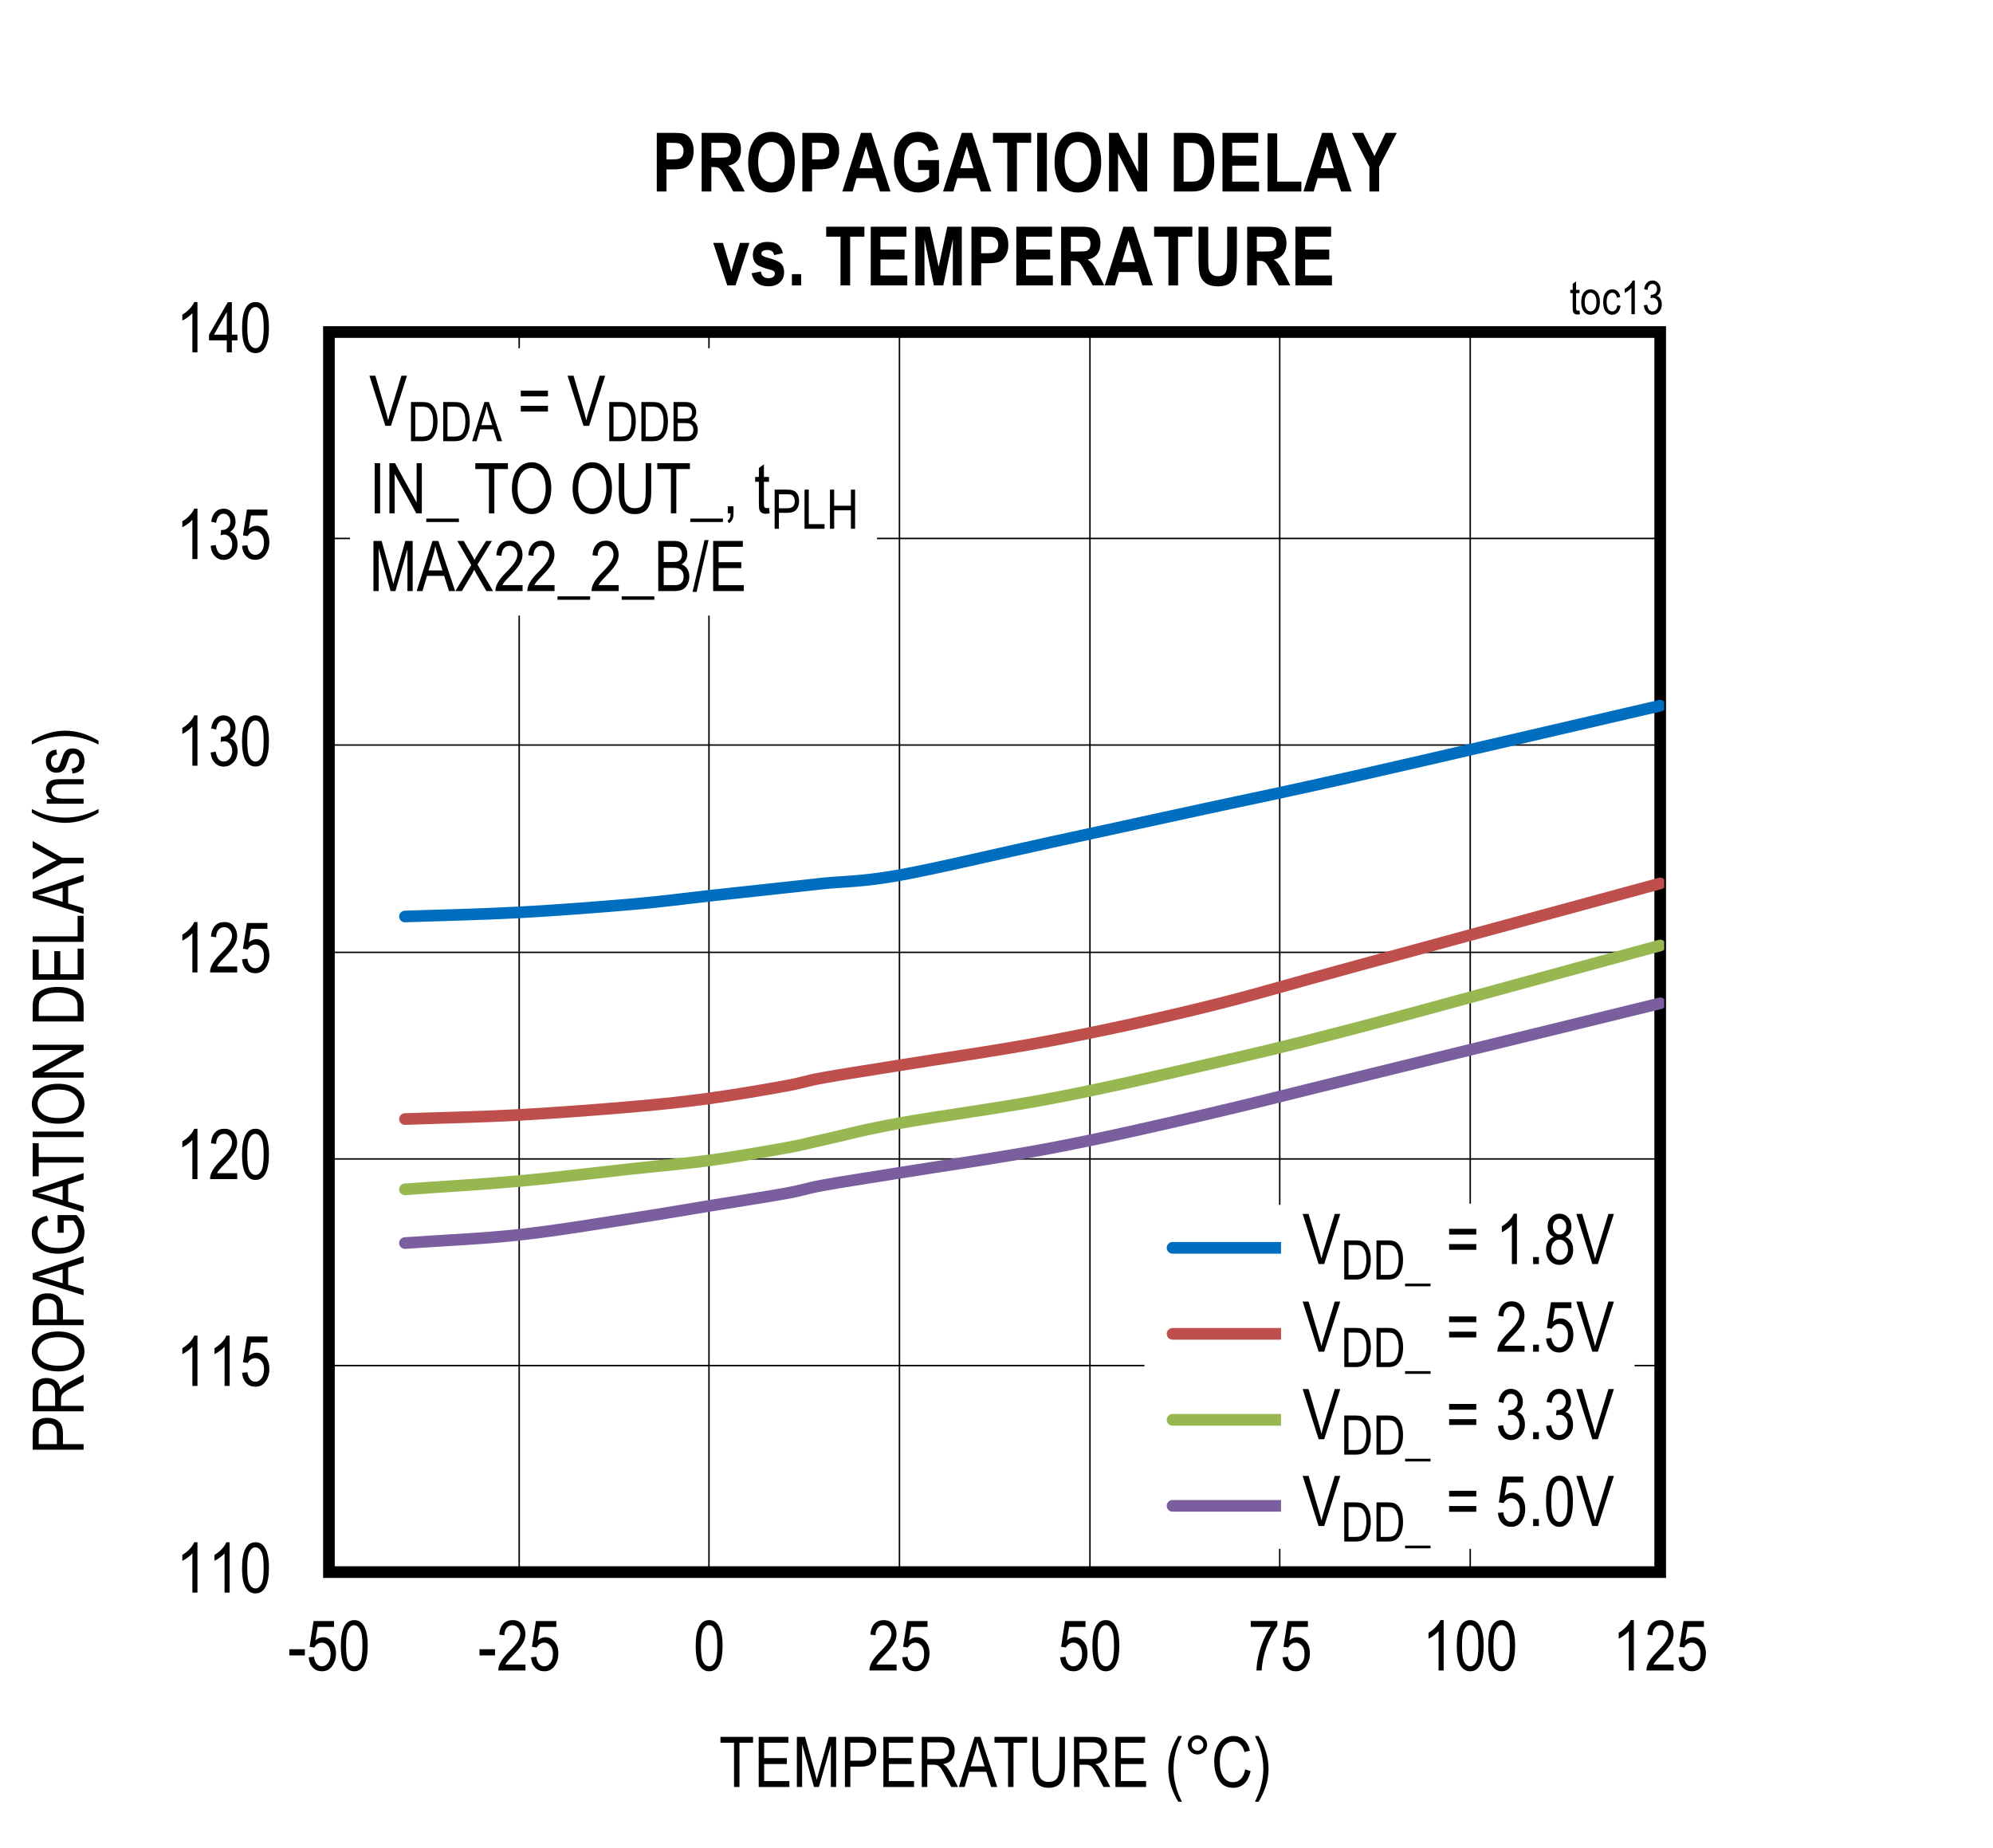 <?xml version="1.0" encoding="utf-8"?>
<svg height="623.802" id="svg1122" overflow="hidden" viewBox="0 0 504.492 467.852" width="672.656" xmlns="http://www.w3.org/2000/svg" xmlns:xlink="http://www.w3.org/1999/xlink"><rect x="0" y="0" width="504.492" height="467.852" fill="#333333" stroke="none"/><defs id="defs355"><clipPath id="clip1"><path d="M143.641 72 648.359 72 648.359 540 143.641 540Z" id="path340"/></clipPath><clipPath id="clip2"><path d="M244 249 565.051 249 565.051 306 244 306Z" id="path343"/></clipPath><clipPath id="clip3"><path d="M244 294 565.051 294 565.051 357 244 357Z" id="path346"/></clipPath><clipPath id="clip4"><path d="M244 309 565.051 309 565.051 375 244 375Z" id="path349"/></clipPath><clipPath id="clip5"><path d="M244 324 565.051 324 565.051 389 244 389Z" id="path352"/></clipPath><g id="g338"><symbol id="glyph0-0" overflow="visible"><path d="M3.75-11.078 0.375-11.078 0.375 0 3.75 0ZM3.344-10.719 3.344-0.453 0.781-0.453 0.781-10.719Z" id="path2"/></symbol><symbol id="glyph0-1" overflow="visible"><path d="M4.562-12.75C4.344-12.188 3.969-11.625 3.422-11.047 2.891-10.453 2.266-9.969 1.562-9.562L1.562-8.047C1.969-8.234 2.438-8.516 2.922-8.875 3.422-9.234 3.812-9.578 4.109-9.938L4.109 0 5.391 0 5.391-12.75Z" id="path5"/></symbol><symbol id="glyph0-2" overflow="visible"><path d="M0.578-6.266C0.578-3.875 0.891-2.203 1.531-1.234 2.156-0.266 2.969 0.203 3.969 0.203 6.219 0.203 7.375-2.031 7.375-6.266 7.375-8.625 7.016-10.344 6.328-11.406 5.766-12.312 4.984-12.75 3.984-12.75 1.734-12.75 0.578-10.516 0.578-6.266ZM1.891-6.266C1.891-8.297 2.078-9.688 2.469-10.391 2.859-11.094 3.344-11.453 3.922-11.453 4.562-11.453 5.062-11.109 5.453-10.406 5.859-9.703 6.047-8.328 6.047-6.266 6.047-4.219 5.859-2.844 5.469-2.125 5.078-1.422 4.578-1.062 4-1.062 3.391-1.062 2.875-1.406 2.484-2.109 2.094-2.812 1.891-4.203 1.891-6.266Z" id="path8"/></symbol><symbol id="glyph0-3" overflow="visible"><path d="M2.203-1.5C2.344-1.781 2.531-2.062 2.75-2.344 2.969-2.625 3.469-3.156 4.219-3.938 5.422-5.172 6.234-6.172 6.656-6.906 7.078-7.641 7.297-8.422 7.297-9.234 7.297-10.141 7.016-10.953 6.484-11.672 5.938-12.391 5.141-12.75 4.062-12.75 2.125-12.75 0.859-11.516 0.672-9.078L1.984-8.906C1.984-9.734 2.188-10.359 2.562-10.797 2.938-11.234 3.422-11.453 4.031-11.453 4.578-11.453 5.047-11.25 5.422-10.844 5.797-10.438 6-9.922 6-9.266 6-8.703 5.812-8.094 5.438-7.453 5.062-6.797 4.281-5.875 3.094-4.688 2.062-3.672 1.375-2.781 0.984-2.031 0.594-1.281 0.422-0.609 0.438 0L7.312 0 7.312-1.5Z" id="path11"/></symbol><symbol id="glyph0-4" overflow="visible"><path d="M0.578-3.328C0.672-2.219 1.016-1.344 1.641-0.719 2.25-0.094 3.016 0.203 3.922 0.203 5 0.203 5.875-0.219 6.516-1.109 7.156-2 7.484-3.062 7.484-4.297 7.484-5.562 7.156-6.562 6.516-7.297 5.859-8.047 5.125-8.422 4.25-8.422 3.547-8.422 2.891-8.156 2.281-7.625L2.844-11.031 6.984-11.031 6.984-12.516 1.812-12.516 0.812-6 2.016-5.812C2.406-6.578 3.125-7.047 3.891-7.047 4.531-7.047 5.062-6.781 5.484-6.281 5.922-5.797 6.125-5.094 6.125-4.188 6.125-3.219 5.922-2.453 5.469-1.891 5.031-1.344 4.516-1.062 3.906-1.062 2.938-1.062 2.125-1.844 1.922-3.469Z" id="path14"/></symbol><symbol id="glyph0-5" overflow="visible"><path d="M0.594-3.344C0.672-2.266 1.031-1.391 1.641-0.75 2.266-0.094 3.016 0.219 3.906 0.219 4.859 0.219 5.688-0.141 6.375-0.891 7.062-1.625 7.406-2.578 7.406-3.75 7.406-4.844 7.047-5.781 6.5-6.297 6.219-6.578 5.875-6.766 5.469-6.875 6.359-7.391 6.891-8.297 6.891-9.453 6.891-10.406 6.594-11.188 6.016-11.812 5.422-12.438 4.703-12.75 3.859-12.75 3.062-12.75 2.375-12.469 1.812-11.922 1.25-11.359 0.891-10.531 0.719-9.453L1.984-9.172C2.172-10.719 2.906-11.469 3.875-11.469 4.359-11.469 4.75-11.281 5.078-10.922 5.406-10.562 5.578-10.094 5.578-9.484 5.578-8.844 5.375-8.328 4.984-7.938 4.594-7.547 4.094-7.312 3.453-7.359L3.25-7.375 3.109-6.016C3.469-6.125 3.766-6.188 4.016-6.188 4.578-6.188 5.062-5.953 5.453-5.5 5.844-5.062 6.047-4.453 6.047-3.719 6.047-2.938 5.828-2.297 5.406-1.797 4.984-1.312 4.469-1.062 3.891-1.062 2.812-1.062 2.141-1.891 1.875-3.562Z" id="path17"/></symbol><symbol id="glyph0-6" overflow="visible"><path d="M4.375-5.375 0.453-5.375 0.453-3.812 4.375-3.812Z" id="path20"/></symbol><symbol id="glyph0-7" overflow="visible"><path d="M5.766-11.031C5.109-10.125 4.516-9.047 3.953-7.766 3.391-6.484 2.938-5.125 2.625-3.719 2.297-2.297 2.141-1.062 2.125 0L3.438 0C3.547-2.047 3.984-4.125 4.75-6.219 5.516-8.312 6.406-10.016 7.406-11.312L7.406-12.531 0.672-12.531 0.672-11.031Z" id="path23"/></symbol><symbol id="glyph0-8" overflow="visible"><path d="M5.172-11.203 8.609-11.203 8.609-12.688 0.359-12.688 0.359-11.203 3.797-11.203 3.797 0 5.172 0Z" id="path26"/></symbol><symbol id="glyph0-9" overflow="visible"><path d="M8.922-1.5 2.531-1.5 2.531-5.812 8.281-5.812 8.281-7.312 2.531-7.312 2.531-11.203 8.672-11.203 8.672-12.688 1.156-12.688 1.156 0 8.922 0Z" id="path29"/></symbol><symbol id="glyph0-10" overflow="visible"><path d="M2.406-10.812 5.422 0 6.656 0 9.688-10.625 9.688 0 11.016 0 11.016-12.688 9.156-12.688 6.672-3.859C6.422-2.969 6.234-2.297 6.109-1.828L5.625-3.703 3.156-12.688 1.078-12.688 1.078 0 2.406 0Z" id="path32"/></symbol><symbol id="glyph0-11" overflow="visible"><path d="M2.5-5.156 5.172-5.156C6.594-5.156 7.609-5.531 8.188-6.25 8.766-6.969 9.062-7.891 9.062-9.047 9.062-9.906 8.891-10.641 8.531-11.234 8.172-11.828 7.688-12.234 7.094-12.453 6.656-12.609 5.969-12.688 5.047-12.688L1.125-12.688 1.125 0 2.5 0ZM5.172-11.203C5.891-11.203 6.375-11.125 6.656-11 6.922-10.875 7.156-10.609 7.359-10.266 7.547-9.906 7.641-9.469 7.641-8.969 7.641-7.422 6.891-6.656 5.203-6.656L2.5-6.656 2.5-11.203Z" id="path35"/></symbol><symbol id="glyph0-12" overflow="visible"><path d="M2.5-5.641 4.094-5.641C4.547-5.641 4.906-5.562 5.156-5.453 5.422-5.312 5.688-5.078 5.953-4.734 6.234-4.375 6.641-3.672 7.172-2.641L8.562 0 10.297 0 8.484-3.453C8.172-4.047 7.797-4.594 7.391-5.078 7.203-5.312 6.906-5.547 6.516-5.781 8.422-6.094 9.438-7.328 9.438-9.234 9.438-9.969 9.297-10.609 9-11.156 8.703-11.703 8.328-12.109 7.859-12.344 7.406-12.578 6.688-12.688 5.734-12.688L1.109-12.688 1.109 0 2.5 0ZM5.781-11.297C7.266-11.297 8.016-10.516 8.016-9.234 8.016-8.344 7.594-7.641 6.922-7.328 6.594-7.172 6.109-7.094 5.453-7.094L2.5-7.094 2.5-11.297Z" id="path38"/></symbol><symbol id="glyph0-13" overflow="visible"><path d="M2.594-3.844 6.938-3.844 8.156 0 9.719 0 5.469-12.688 3.984-12.688-0.016 0 1.453 0ZM4.125-8.938C4.375-9.734 4.562-10.547 4.688-11.359 4.844-10.688 5.094-9.812 5.422-8.734L6.516-5.219 2.984-5.219Z" id="path41"/></symbol><symbol id="glyph0-14" overflow="visible"><path d="M7.922-5.375C7.922-3.766 7.703-2.688 7.25-2.125 6.812-1.578 6.109-1.297 5.125-1.297 3.953-1.297 3.125-1.844 2.766-2.875 2.578-3.391 2.5-4.219 2.5-5.375L2.5-12.688 1.109-12.688 1.109-5.359C1.109-3.281 1.453-1.828 2.141-1.016 2.828-0.188 3.859 0.203 5.234 0.203 7.172 0.203 8.469-0.766 8.938-2.328 9.188-3.125 9.312-4.125 9.312-5.359L9.312-12.688 7.922-12.688Z" id="path44"/></symbol><symbol id="glyph0-15" overflow="visible"><path d="" id="path47"/></symbol><symbol id="glyph0-16" overflow="visible"><path d="M4.312 3.719C2.891 0.938 2.188-1.812 2.188-4.594 2.188-6.406 2.484-8.266 2.969-9.75 3.219-10.5 3.656-11.547 4.312-12.906L3.391-12.906C1.719-10.188 0.875-7.406 0.875-4.609 0.875-2.953 1.141-1.391 1.656 0.047 2.188 1.5 2.766 2.734 3.391 3.719Z" id="path50"/></symbol><symbol id="glyph0-17" overflow="visible"><path d="M8.516-4.453C8.328-3.375 7.953-2.547 7.406-2.016 6.859-1.484 6.219-1.219 5.469-1.219 4.453-1.219 3.641-1.656 3.031-2.516 2.422-3.391 2.109-4.688 2.109-6.438 2.125-9.891 3.547-11.484 5.578-11.469 6.984-11.469 7.906-10.594 8.359-8.828L9.719-9.219C9.438-10.422 8.922-11.344 8.203-11.969 7.484-12.594 6.609-12.906 5.609-12.906 2.891-12.922 0.672-10.625 0.688-6.438 0.703-5.016 0.906-3.797 1.344-2.75 1.781-1.719 2.344-0.969 3.016-0.484 3.703-0.016 4.531 0.203 5.5 0.203 7.688 0.203 9.281-1.172 9.891-4.031Z" id="path53"/></symbol><symbol id="glyph0-18" overflow="visible"><path d="M1.453 3.719C2.125 2.672 2.703 1.422 3.219-0.016 3.719-1.469 3.969-3 3.969-4.609 3.969-7.406 3.125-10.188 1.453-12.906L0.531-12.906C1.172-11.547 1.625-10.5 1.859-9.75 2.109-9 2.297-8.188 2.438-7.297 2.578-6.406 2.656-5.5 2.656-4.594 2.656-1.812 1.938 0.938 0.531 3.719Z" id="path56"/></symbol><symbol id="glyph0-19" overflow="visible"><path d="M2.766-12.688 1.391-12.688 1.391 0 2.766 0Z" id="path59"/></symbol><symbol id="glyph0-20" overflow="visible"><path d="M2.406-9.969 7.875 0 9.281 0 9.281-12.688 7.969-12.688 7.969-2.734 2.5-12.688 1.078-12.688 1.078 0 2.406 0Z" id="path62"/></symbol><symbol id="glyph0-21" overflow="visible"><path d="M8.172 2.203 8.172 1.328-0.094 1.328-0.094 2.203Z" id="path65"/></symbol><symbol id="glyph0-22" overflow="visible"><path d="M0.734-6.188C0.734-4.469 1.156-3 2.016-1.797 2.938-0.453 4.188 0.203 5.719 0.203 7.234 0.203 8.469-0.438 9.406-1.734 10.266-2.922 10.672-4.453 10.688-6.344 10.719-10.438 8.453-12.953 5.719-12.922 4.297-12.906 3.125-12.344 2.172-11.172 1.219-10.016 0.734-8.344 0.734-6.188ZM2.156-6.156C2.156-7.969 2.5-9.312 3.156-10.172 3.844-11.047 4.688-11.469 5.734-11.469 6.375-11.469 6.969-11.281 7.516-10.875 8.062-10.484 8.484-9.953 8.75-9.297 9.094-8.438 9.281-7.469 9.281-6.375 9.281-4.688 8.922-3.406 8.25-2.531 7.562-1.656 6.719-1.219 5.703-1.219 4.719-1.219 3.875-1.656 3.188-2.516 2.5-3.375 2.156-4.594 2.156-6.156Z" id="path68"/></symbol><symbol id="glyph0-23" overflow="visible"><path d="M2.031 0C2.016 1.078 1.75 1.562 1.234 1.828L1.578 2.5C2.359 2.094 2.766 1.375 2.766 0L2.766-1.781 1.312-1.781 1.312 0Z" id="path71"/></symbol><symbol id="glyph0-24" overflow="visible"><path d="M3.781-1.391C3.547-1.344 3.375-1.328 3.219-1.328 2.922-1.328 2.719-1.438 2.609-1.641 2.531-1.797 2.5-2.109 2.5-2.609L2.5-7.984 3.781-7.984 3.781-9.203 2.5-9.203 2.5-12.406 1.219-11.469 1.219-9.203 0.281-9.203 0.281-7.984 1.219-7.984 1.219-2.688C1.219-1.781 1.266-1.172 1.375-0.859 1.469-0.562 1.656-0.328 1.938-0.141 2.203 0.031 2.562 0.109 3 0.109 3.297 0.109 3.609 0.062 3.953-0.016Z" id="path74"/></symbol><symbol id="glyph0-25" overflow="visible"><path d="M4.344-4.422C4.438-4.594 4.609-4.922 4.844-5.375 5-5.062 5.141-4.781 5.297-4.531L7.922 0 9.609 0 5.672-6.719 9.328-12.688 7.844-12.688 5.734-9.328C5.406-8.812 5.141-8.328 4.906-7.875 4.75-8.25 4.469-8.766 4.078-9.438L2.188-12.688 0.547-12.688 4.094-6.609 0.062 0 1.719 0Z" id="path77"/></symbol><symbol id="glyph0-26" overflow="visible"><path d="M5.047 0C5.953 0 6.672-0.125 7.203-0.391 7.734-0.656 8.156-1.078 8.453-1.656 8.781-2.234 8.938-2.906 8.938-3.688 8.938-5.234 8.188-6.312 6.984-6.75 7.906-7.312 8.438-8.281 8.438-9.453 8.438-10.094 8.281-10.656 8-11.172 7.703-11.703 7.312-12.078 6.859-12.328 6.406-12.578 5.766-12.688 4.984-12.688L1.078-12.688 1.078 0ZM4.531-11.203C5.297-11.203 5.812-11.141 6.109-11.016 6.406-10.906 6.641-10.688 6.812-10.391 6.984-10.094 7.078-9.719 7.078-9.25 7.078-8.281 6.672-7.719 5.953-7.484 5.703-7.391 5.297-7.359 4.703-7.359L2.453-7.359 2.453-11.203ZM4.859-5.859C5.562-5.859 6.094-5.781 6.422-5.625 6.75-5.469 7.016-5.234 7.219-4.906 7.406-4.578 7.5-4.172 7.5-3.688 7.5-2.656 7.094-1.953 6.297-1.656 6.031-1.547 5.609-1.5 5.047-1.5L2.453-1.5 2.453-5.859Z" id="path80"/></symbol><symbol id="glyph0-27" overflow="visible"><path d="M4.047-12.906 3.016-12.906 0 0.203 1.016 0.203Z" id="path83"/></symbol><symbol id="glyph0-28" overflow="visible"><path d="M9.578-12.688 8.188-12.688 5.375-3.469C5.156-2.781 4.984-2.094 4.812-1.391 4.656-2.062 4.484-2.75 4.266-3.469L1.562-12.688 0.062-12.688 4.109 0 5.516 0Z" id="path86"/></symbol><symbol id="glyph0-29" overflow="visible"><path d="M0.797-8.922 0.797-7.469 7.672-7.469 7.672-8.922ZM0.797-5.062 0.797-3.609 7.672-3.609 7.672-5.062Z" id="path89"/></symbol><symbol id="glyph0-30" overflow="visible"><path d="M2.797-1.781 1.344-1.781 1.344 0 2.797 0Z" id="path92"/></symbol><symbol id="glyph0-31" overflow="visible"><path d="M2.547-6.891C1.312-6.5 0.578-5.359 0.578-3.656 0.578-2.5 0.891-1.562 1.547-0.844 2.203-0.141 3.031 0.203 4.016 0.203 4.984 0.203 5.797-0.141 6.438-0.844 7.094-1.562 7.438-2.484 7.438-3.625 7.438-5.25 6.734-6.391 5.469-6.891 6.5-7.359 7-8.203 7-9.438 7-10.406 6.719-11.203 6.141-11.812 5.562-12.438 4.844-12.75 3.984-12.75 3.125-12.75 2.406-12.438 1.828-11.844 1.266-11.234 0.984-10.438 0.984-9.484 0.984-8.203 1.516-7.344 2.547-6.891ZM2.297-9.531C2.297-10.078 2.469-10.531 2.797-10.906 3.141-11.281 3.531-11.469 3.984-11.469 4.453-11.469 4.844-11.281 5.188-10.891 5.531-10.516 5.703-10.031 5.703-9.438 5.703-8.859 5.531-8.391 5.203-8.031 4.875-7.656 4.484-7.484 4.016-7.484 3.531-7.484 3.125-7.656 2.797-8.031 2.469-8.406 2.297-8.906 2.297-9.531ZM1.875-3.656C1.875-4.422 2.078-5.016 2.484-5.5 2.891-5.969 3.391-6.203 3.969-6.203 4.562-6.203 5.062-5.969 5.484-5.484 5.922-5.016 6.125-4.391 6.125-3.609 6.125-2.844 5.922-2.219 5.5-1.766 5.094-1.297 4.594-1.062 4.016-1.062 3.422-1.062 2.922-1.297 2.5-1.781 2.094-2.25 1.875-2.891 1.875-3.656Z" id="path95"/></symbol><symbol id="glyph1-0" overflow="visible"><path d="M3.75-11.078 0.375-11.078 0.375 0 3.75 0ZM3.344-10.703 3.344-0.453 0.781-0.453 0.781-10.703Z" id="path98"/></symbol><symbol id="glyph1-1" overflow="visible"><path d="M4.562-12.734C4.344-12.188 3.969-11.609 3.422-11.031 2.875-10.453 2.266-9.953 1.562-9.547L1.562-8.047C1.969-8.234 2.438-8.5 2.922-8.859 3.422-9.219 3.812-9.578 4.109-9.922L4.109 0 5.391 0 5.391-12.734Z" id="path101"/></symbol><symbol id="glyph1-2" overflow="visible"><path d="M0.578-3.328C0.672-2.219 1.016-1.344 1.641-0.719 2.25-0.094 3.016 0.203 3.922 0.203 5 0.203 5.859-0.219 6.5-1.109 7.156-2 7.469-3.062 7.469-4.297 7.469-5.547 7.141-6.562 6.5-7.297 5.859-8.031 5.109-8.406 4.234-8.406 3.547-8.406 2.891-8.141 2.281-7.609L2.844-11.016 6.984-11.016 6.984-12.516 1.812-12.516 0.797-6 2-5.812C2.391-6.578 3.125-7.031 3.891-7.031 4.531-7.031 5.062-6.781 5.484-6.281 5.906-5.781 6.125-5.094 6.125-4.172 6.125-3.219 5.906-2.453 5.469-1.891 5.031-1.344 4.5-1.062 3.906-1.062 2.938-1.062 2.125-1.844 1.922-3.453Z" id="path104"/></symbol><symbol id="glyph1-3" overflow="visible"><path d="M5.953-3.031 7.359-3.031 7.359-4.469 5.953-4.469 5.953-12.688 4.922-12.688 0.172-4.469 0.172-3.031 4.672-3.031 4.672 0 5.953 0ZM4.672-10.188 4.672-4.469 1.422-4.469Z" id="path107"/></symbol><symbol id="glyph1-4" overflow="visible"><path d="M0.578-6.25C0.578-3.875 0.891-2.203 1.516-1.234 2.156-0.266 2.969 0.203 3.969 0.203 6.219 0.203 7.359-2.031 7.359-6.25 7.359-8.609 7.016-10.328 6.328-11.406 5.75-12.297 4.969-12.734 3.984-12.734 1.734-12.734 0.578-10.516 0.578-6.25ZM1.891-6.25C1.891-8.297 2.078-9.672 2.469-10.375 2.859-11.094 3.344-11.453 3.922-11.453 4.547-11.453 5.062-11.094 5.453-10.406 5.844-9.703 6.047-8.328 6.047-6.25 6.047-4.219 5.844-2.844 5.453-2.125 5.062-1.422 4.578-1.062 4-1.062 3.391-1.062 2.875-1.406 2.469-2.109 2.078-2.812 1.891-4.203 1.891-6.25Z" id="path110"/></symbol><symbol id="glyph1-5" overflow="visible"><path d="M9.578-12.688 8.172-12.688 5.359-3.469C5.156-2.781 4.969-2.094 4.812-1.391 4.656-2.062 4.469-2.75 4.266-3.469L1.562-12.688 0.062-12.688 4.094 0 5.516 0Z" id="path113"/></symbol><symbol id="glyph1-6" overflow="visible"><path d="M0.797-8.906 0.797-7.453 7.672-7.453 7.672-8.906ZM0.797-5.062 0.797-3.609 7.672-3.609 7.672-5.062Z" id="path116"/></symbol><symbol id="glyph1-7" overflow="visible"><path d="" id="path119"/></symbol><symbol id="glyph2-0" overflow="visible"><path d="M0-0.391-11.25-0.391-11.25-3.812 0-3.812ZM-0.469-0.797-0.469-3.406-10.875-3.406-10.875-0.797Z" id="path122"/></symbol><symbol id="glyph2-1" overflow="visible"><path d="M0-1.141-12.891-1.141-12.891-5.125C-12.891-6.059-12.805-6.754-12.641-7.203-12.422-7.805-12.008-8.289-11.406-8.656-10.801-9.02-10.055-9.203-9.172-9.203-8.016-9.203-7.066-8.902-6.328-8.312-5.598-7.719-5.234-6.695-5.234-5.25L-5.234-2.547 0-2.547ZM-6.766-2.547-6.766-5.281C-6.766-6.133-6.957-6.758-7.344-7.156-7.727-7.559-8.316-7.766-9.109-7.766-9.617-7.766-10.051-7.664-10.406-7.469-10.77-7.27-11.02-7.027-11.156-6.75-11.289-6.477-11.359-5.977-11.359-5.25L-11.359-2.547Z" id="path125"/></symbol><symbol id="glyph2-2" overflow="visible"><path d="M0-1.141-12.891-1.141-12.891-5.812C-12.891-6.789-12.77-7.516-12.531-7.984-12.289-8.449-11.887-8.832-11.328-9.125-10.766-9.426-10.113-9.578-9.375-9.578-8.406-9.578-7.617-9.32-7.016-8.812-6.41-8.312-6.023-7.574-5.859-6.609-5.629-7.004-5.395-7.301-5.156-7.5-4.656-7.914-4.102-8.285-3.5-8.609L0-10.453 0-8.688-2.688-7.281C-3.727-6.738-4.43-6.324-4.797-6.047-5.16-5.773-5.406-5.508-5.531-5.25-5.652-4.988-5.719-4.621-5.719-4.156L-5.719-2.531 0-2.531ZM-7.203-2.531-7.203-5.531C-7.203-6.184-7.281-6.688-7.438-7.031-7.59-7.371-7.836-7.645-8.172-7.844-8.512-8.039-8.914-8.141-9.375-8.141-10.02-8.141-10.531-7.945-10.906-7.562-11.277-7.188-11.469-6.621-11.469-5.875L-11.469-2.531Z" id="path128"/></symbol><symbol id="glyph2-3" overflow="visible"><path d="M-6.281-0.75C-8.477-0.75-10.164-1.227-11.344-2.188-12.52-3.152-13.109-4.363-13.109-5.812-13.109-6.738-12.84-7.586-12.312-8.359-11.789-9.129-11.023-9.738-10.016-10.188-9.016-10.633-7.82-10.859-6.438-10.859-4.52-10.859-2.961-10.418-1.766-9.547-0.441-8.598 0.219-7.348 0.219-5.797 0.219-4.242-0.457-2.992-1.812-2.047-3.051-1.18-4.539-0.75-6.281-0.75ZM-6.25-2.188C-4.664-2.188-3.43-2.535-2.547-3.234-1.672-3.941-1.234-4.797-1.234-5.797-1.234-6.816-1.676-7.672-2.562-8.359-3.445-9.055-4.75-9.406-6.469-9.406-7.57-9.406-8.562-9.227-9.438-8.875-10.102-8.602-10.633-8.184-11.031-7.625-11.434-7.07-11.641-6.465-11.641-5.812-11.641-4.758-11.199-3.887-10.328-3.203-9.453-2.523-8.09-2.188-6.25-2.188Z" id="path131"/></symbol><symbol id="glyph2-4" overflow="visible"><path d="M0 0.016-12.891-4.047-12.891-5.547 0-9.875 0-8.266-3.906-7.047-3.906-2.625 0-1.469ZM-5.297-3.031-5.297-6.609-8.859-5.516C-9.949-5.172-10.844-4.918-11.531-4.766-10.707-4.629-9.887-4.434-9.078-4.188Z" id="path134"/></symbol><symbol id="glyph2-5" overflow="visible"><path d="M-5.047-6.125-6.562-6.125-6.578-10.594-1.797-10.594C-1.129-9.906-0.621-9.191-0.281-8.453 0.051-7.723 0.219-6.973 0.219-6.203 0.219-5.172-0.035-4.246-0.547-3.438-1.066-2.633-1.82-1.992-2.812-1.516-3.801-1.047-4.988-0.812-6.375-0.812-7.777-0.812-9.004-1.047-10.047-1.516-11.098-1.992-11.867-2.617-12.359-3.391-12.855-4.16-13.109-5.07-13.109-6.125-13.109-6.895-12.961-7.566-12.672-8.141-12.391-8.723-11.98-9.203-11.453-9.578-10.922-9.949-10.195-10.234-9.281-10.422L-8.859-9.172C-9.586-8.992-10.129-8.773-10.484-8.516-10.848-8.266-11.129-7.926-11.328-7.5-11.535-7.082-11.641-6.605-11.641-6.078-11.641-5.316-11.449-4.652-11.078-4.094-10.711-3.539-10.133-3.098-9.344-2.766-8.562-2.43-7.605-2.266-6.484-2.266-4.754-2.266-3.457-2.625-2.594-3.344-1.738-4.059-1.312-5-1.312-6.156-1.312-6.707-1.441-7.27-1.703-7.844-1.973-8.414-2.289-8.875-2.656-9.219L-5.047-9.219Z" id="path137"/></symbol><symbol id="glyph2-6" overflow="visible"><path d="M0-3.844-11.359-3.844-11.359-0.375-12.891-0.375-12.891-8.75-11.359-8.75-11.359-5.25 0-5.25Z" id="path140"/></symbol><symbol id="glyph2-7" overflow="visible"><path d="M0-1.406-12.891-1.406-12.891-2.797 0-2.797Z" id="path143"/></symbol><symbol id="glyph2-8" overflow="visible"><path d="M0-1.094-12.891-1.094-12.891-2.531-2.766-8.094-12.891-8.094-12.891-9.422 0-9.422 0-7.984-10.125-2.438 0-2.438Z" id="path146"/></symbol><symbol id="glyph2-9" overflow="visible"><path d="" id="path149"/></symbol><symbol id="glyph2-10" overflow="visible"><path d="M0-1.109-12.891-1.109-12.891-4.75C-12.891-5.652-12.805-6.344-12.641-6.812-12.441-7.426-12.066-7.957-11.516-8.406-10.973-8.863-10.285-9.219-9.453-9.469-8.629-9.715-7.648-9.844-6.516-9.844-5.055-9.844-3.816-9.629-2.797-9.203-1.785-8.773-1.066-8.223-0.641-7.547-0.211-6.879 0-6.004 0-4.922ZM-1.516-2.5-1.516-4.75C-1.516-5.664-1.66-6.359-1.953-6.828-2.254-7.293-2.734-7.656-3.391-7.906-4.262-8.238-5.312-8.406-6.531-8.406-7.832-8.406-8.859-8.227-9.609-7.875-10.355-7.52-10.859-7.059-11.109-6.5-11.273-6.125-11.359-5.527-11.359-4.719L-11.359-2.5Z" id="path152"/></symbol><symbol id="glyph2-11" overflow="visible"><path d="M0-1.172-12.891-1.172-12.891-8.812-11.359-8.812-11.359-2.562-7.422-2.562-7.422-8.406-5.906-8.406-5.906-2.562-1.516-2.562-1.516-9.047 0-9.047Z" id="path155"/></symbol><symbol id="glyph2-12" overflow="visible"><path d="M0-1.062-12.891-1.062-12.891-2.453-1.516-2.453-1.516-7.656 0-7.656Z" id="path158"/></symbol><symbol id="glyph2-13" overflow="visible"><path d="M0-4.109-5.453-4.109-12.891-0.047-12.891-1.75-9-3.828C-8.227-4.23-7.504-4.594-6.828-4.906-7.492-5.215-8.25-5.602-9.094-6.062L-12.891-8.109-12.891-9.734-5.453-5.516 0-5.516Z" id="path161"/></symbol><symbol id="glyph2-14" overflow="visible"><path d="M3.781-3.453C2.781-2.805 1.539-2.215 0.062-1.688-1.414-1.156-2.992-0.891-4.672-0.891-7.523-0.891-10.336-1.742-13.109-3.453L-13.109-4.375C-11.734-3.719-10.664-3.262-9.906-3.016-9.145-2.766-8.305-2.566-7.391-2.422-6.484-2.285-5.57-2.219-4.656-2.219-1.844-2.219 0.969-2.938 3.781-4.375Z" id="path164"/></symbol><symbol id="glyph2-15" overflow="visible"><path d="M0-0.953-9.328-0.953-9.328-2.125-8-2.125C-8.52-2.402-8.906-2.75-9.156-3.156-9.414-3.559-9.547-4.023-9.547-4.547-9.547-4.961-9.461-5.344-9.297-5.688-9.141-6.039-8.93-6.32-8.672-6.531-8.41-6.746-8.07-6.91-7.656-7.016-7.238-7.117-6.598-7.172-5.734-7.172L0-7.172 0-5.875-5.672-5.875C-6.355-5.875-6.859-5.809-7.172-5.688-7.492-5.57-7.738-5.387-7.906-5.141-8.082-4.891-8.172-4.602-8.172-4.281-8.172-3.656-7.934-3.152-7.469-2.781-7.008-2.414-6.215-2.234-5.094-2.234L0-2.234Z" id="path167"/></symbol><symbol id="glyph2-16" overflow="visible"><path d="M-2.781-0.453-3.031-1.734C-2.375-1.816-1.883-2.023-1.562-2.359-1.25-2.699-1.094-3.156-1.094-3.719-1.094-4.277-1.227-4.711-1.5-5.016-1.777-5.324-2.133-5.484-2.562-5.484-2.934-5.484-3.223-5.352-3.422-5.094-3.566-4.906-3.742-4.461-3.953-3.766-4.262-2.766-4.531-2.09-4.75-1.75-4.965-1.406-5.254-1.137-5.609-0.953-5.973-0.766-6.391-0.672-6.859-0.672-7.648-0.672-8.297-0.926-8.797-1.438-9.293-1.945-9.547-2.656-9.547-3.562-9.547-4.121-9.441-4.617-9.234-5.047-9.035-5.48-8.758-5.816-8.406-6.047-8.062-6.273-7.566-6.43-6.922-6.516L-6.719-5.25C-7.738-5.133-8.25-4.582-8.25-3.594-8.25-3.031-8.133-2.605-7.906-2.328-7.676-2.055-7.387-1.922-7.047-1.922-6.691-1.922-6.414-2.055-6.219-2.328-6.102-2.48-5.914-2.953-5.656-3.734-5.312-4.793-5.035-5.484-4.828-5.797-4.629-6.117-4.352-6.367-4-6.547-3.656-6.723-3.242-6.812-2.766-6.812-1.879-6.812-1.16-6.523-0.609-5.953-0.055-5.391 0.219-4.617 0.219-3.641 0.219-1.805-0.781-0.742-2.781-0.453Z" id="path170"/></symbol><symbol id="glyph2-17" overflow="visible"><path d="M3.781-1.469 3.781-0.531C0.969-1.965-1.844-2.688-4.656-2.688-5.57-2.688-6.484-2.613-7.391-2.469-8.305-2.332-9.145-2.137-9.906-1.891-10.664-1.641-11.734-1.184-13.109-0.531L-13.109-1.469C-10.336-3.176-7.523-4.031-4.672-4.031-3.035-4.031-1.477-3.773 0-3.266 1.465-2.754 2.727-2.152 3.781-1.469Z" id="path173"/></symbol><symbol id="glyph3-0" overflow="visible"><path d="M0.391 0 0.391-11.25 3.812-11.25 3.812 0ZM0.797-0.469 3.406-0.469 3.406-10.875 0.797-10.875Z" id="path176"/></symbol><symbol id="glyph3-1" overflow="visible"><path d="M1.125-10.672C1.125-11.348 1.363-11.922 1.844-12.391 2.32-12.867 2.895-13.109 3.562-13.109 4.238-13.109 4.812-12.867 5.281-12.391 5.758-11.922 6-11.348 6-10.672 6-9.992 5.758-9.414 5.281-8.938 4.812-8.469 4.238-8.234 3.562-8.234 2.895-8.234 2.32-8.469 1.844-8.938 1.363-9.414 1.125-9.992 1.125-10.672ZM2.078-10.672C2.078-10.266 2.223-9.914 2.516-9.625 2.805-9.332 3.156-9.188 3.562-9.188 3.965-9.188 4.316-9.332 4.609-9.625 4.898-9.914 5.047-10.266 5.047-10.672 5.047-11.074 4.898-11.426 4.609-11.719 4.316-12.008 3.965-12.156 3.562-12.156 3.156-12.156 2.805-12.008 2.516-11.719 2.223-11.426 2.078-11.074 2.078-10.672Z" id="path179"/></symbol><symbol id="glyph4-0" overflow="visible"><path d="M1.5 0 1.5-7.5 7.5-7.5 7.5 0ZM1.688-0.188 7.312-0.188 7.312-7.312 1.688-7.312Z" id="path182"/></symbol><symbol id="glyph4-1" overflow="visible"><path d="M0.75 2.391 0.625 1.406C0.852 1.465 1.055 1.5 1.234 1.5 1.461 1.5 1.645 1.457 1.781 1.375 1.926 1.301 2.047 1.195 2.141 1.062 2.199 0.945 2.312 0.68 2.469 0.266 2.477 0.211 2.508 0.129 2.562 0.016L0.188-6.219 1.328-6.219 2.625-2.625C2.789-2.164 2.941-1.68 3.078-1.172 3.199-1.66 3.348-2.133 3.516-2.594L4.844-6.219 5.891-6.219 3.531 0.109C3.27 0.785 3.07 1.254 2.938 1.516 2.75 1.867 2.527 2.125 2.281 2.281 2.039 2.445 1.754 2.531 1.422 2.531 1.223 2.531 0.996 2.48 0.75 2.391Z" id="path185"/></symbol><symbol id="glyph4-2" overflow="visible"><path d="M4.469 0 3.422 0 3.422-6.719C3.16-6.477 2.82-6.23 2.406-5.984 2-5.742 1.633-5.566 1.312-5.453L1.312-6.469C1.895-6.746 2.406-7.082 2.844-7.469 3.289-7.863 3.609-8.25 3.797-8.625L4.469-8.625Z" id="path188"/></symbol><symbol id="glyph4-3" overflow="visible"><path d="" id="path191"/></symbol><symbol id="glyph4-4" overflow="visible"><path d="M4.828 0 4.828-0.781C4.43-0.164 3.852 0.141 3.094 0.141 2.594 0.141 2.133 0.004 1.719-0.266 1.301-0.543 0.977-0.93 0.75-1.422 0.52-1.91 0.406-2.473 0.406-3.109 0.406-3.723 0.508-4.285 0.719-4.797 0.926-5.305 1.238-5.691 1.656-5.953 2.07-6.223 2.535-6.359 3.047-6.359 3.418-6.359 3.754-6.277 4.047-6.125 4.336-5.969 4.578-5.762 4.766-5.516L4.766-8.594 5.812-8.594 5.812 0ZM1.5-3.109C1.5-2.305 1.664-1.707 2-1.312 2.332-0.926 2.727-0.734 3.188-0.734 3.645-0.734 4.035-0.922 4.359-1.297 4.68-1.668 4.844-2.242 4.844-3.016 4.844-3.867 4.676-4.492 4.344-4.891 4.02-5.285 3.617-5.484 3.141-5.484 2.672-5.484 2.277-5.289 1.969-4.906 1.656-4.531 1.5-3.93 1.5-3.109Z" id="path194"/></symbol><symbol id="glyph4-5" overflow="visible"><path d="M4.859-0.766C4.461-0.43 4.082-0.195 3.719-0.062 3.363 0.07 2.977 0.141 2.562 0.141 1.875 0.141 1.348-0.023 0.984-0.359 0.617-0.691 0.438-1.117 0.438-1.641 0.438-1.941 0.504-2.219 0.641-2.469 0.773-2.727 0.957-2.93 1.188-3.078 1.414-3.23 1.672-3.348 1.953-3.422 2.148-3.48 2.461-3.539 2.891-3.594 3.73-3.684 4.359-3.805 4.766-3.953 4.766-4.098 4.766-4.188 4.766-4.219 4.766-4.652 4.664-4.961 4.469-5.141 4.195-5.367 3.793-5.484 3.266-5.484 2.773-5.484 2.41-5.395 2.172-5.219 1.93-5.051 1.754-4.746 1.641-4.312L0.609-4.453C0.699-4.887 0.859-5.242 1.078-5.516 1.293-5.785 1.609-5.992 2.016-6.141 2.418-6.285 2.891-6.359 3.422-6.359 3.949-6.359 4.383-6.293 4.719-6.172 5.051-6.047 5.297-5.887 5.453-5.703 5.605-5.516 5.719-5.273 5.781-4.984 5.809-4.805 5.828-4.48 5.828-4.016L5.828-2.609C5.828-1.629 5.848-1.008 5.891-0.75 5.941-0.488 6.035-0.238 6.172 0L5.062 0C4.957-0.215 4.887-0.473 4.859-0.766ZM4.766-3.125C4.379-2.969 3.805-2.832 3.047-2.719 2.609-2.656 2.301-2.582 2.125-2.5 1.945-2.426 1.805-2.316 1.703-2.172 1.609-2.023 1.562-1.855 1.562-1.672 1.562-1.391 1.664-1.152 1.875-0.969 2.09-0.781 2.406-0.688 2.812-0.688 3.215-0.688 3.578-0.773 3.891-0.953 4.211-1.129 4.445-1.375 4.594-1.688 4.707-1.926 4.766-2.273 4.766-2.734Z" id="path197"/></symbol><symbol id="glyph4-6" overflow="visible"><path d="M3.094-0.938 3.25-0.016C2.945 0.043 2.68 0.078 2.453 0.078 2.066 0.078 1.77 0.02 1.562-0.094 1.352-0.215 1.199-0.379 1.109-0.578 1.023-0.773 0.984-1.191 0.984-1.828L0.984-5.406 0.219-5.406 0.219-6.219 0.984-6.219 0.984-7.766 2.031-8.391 2.031-6.219 3.094-6.219 3.094-5.406 2.031-5.406 2.031-1.766C2.031-1.461 2.047-1.27 2.078-1.188 2.117-1.102 2.18-1.035 2.266-0.984 2.348-0.93 2.469-0.906 2.625-0.906 2.746-0.906 2.906-0.914 3.094-0.938Z" id="path200"/></symbol><symbol id="glyph4-7" overflow="visible"><path d="M0.5-2.266 1.562-2.406C1.676-1.812 1.879-1.379 2.172-1.109 2.461-0.848 2.816-0.719 3.234-0.719 3.73-0.719 4.156-0.891 4.5-1.234 4.84-1.574 5.016-2.004 5.016-2.516 5.016-2.992 4.852-3.391 4.531-3.703 4.219-4.023 3.816-4.188 3.328-4.188 3.129-4.188 2.879-4.145 2.578-4.062L2.703-5C2.773-4.988 2.832-4.984 2.875-4.984 3.32-4.984 3.723-5.098 4.078-5.328 4.441-5.566 4.625-5.93 4.625-6.422 4.625-6.805 4.492-7.125 4.234-7.375 3.973-7.633 3.633-7.766 3.219-7.766 2.812-7.766 2.465-7.633 2.188-7.375 1.914-7.113 1.742-6.727 1.672-6.219L0.609-6.406C0.73-7.102 1.023-7.645 1.484-8.031 1.941-8.426 2.508-8.625 3.188-8.625 3.652-8.625 4.086-8.52 4.484-8.312 4.879-8.113 5.18-7.84 5.391-7.5 5.598-7.156 5.703-6.785 5.703-6.391 5.703-6.023 5.602-5.684 5.406-5.375 5.207-5.07 4.914-4.832 4.531-4.656 5.027-4.539 5.422-4.293 5.703-3.922 5.98-3.555 6.125-3.09 6.125-2.531 6.125-1.781 5.848-1.145 5.297-0.625 4.754-0.102 4.066 0.156 3.234 0.156 2.484 0.156 1.855-0.066 1.359-0.516 0.859-0.973 0.57-1.555 0.5-2.266Z" id="path203"/></symbol><symbol id="glyph4-8" overflow="visible"><path d="M3.875 0 3.875-2.062 0.156-2.062 0.156-3.031 4.078-8.594 4.938-8.594 4.938-3.031 6.094-3.031 6.094-2.062 4.938-2.062 4.938 0ZM3.875-3.031 3.875-6.891 1.188-3.031Z" id="path206"/></symbol><symbol id="glyph5-0" overflow="visible"><path d="M1.5 0 1.5-7.5 7.5-7.5 7.5 0ZM1.688-0.188 7.312-0.188 7.312-7.312 1.688-7.312Z" id="path209"/></symbol><symbol id="glyph5-1" overflow="visible"><path d="M0.75 2.391 0.625 1.406C0.852 1.465 1.055 1.5 1.234 1.5 1.461 1.5 1.645 1.457 1.781 1.375 1.926 1.301 2.047 1.195 2.141 1.062 2.199 0.945 2.312 0.68 2.469 0.266 2.477 0.211 2.508 0.129 2.562 0.016L0.188-6.219 1.328-6.219 2.625-2.625C2.789-2.164 2.941-1.68 3.078-1.172 3.199-1.66 3.348-2.133 3.516-2.594L4.844-6.219 5.891-6.219 3.531 0.109C3.27 0.785 3.07 1.254 2.938 1.516 2.75 1.867 2.527 2.125 2.281 2.281 2.039 2.445 1.754 2.531 1.422 2.531 1.223 2.531 0.996 2.48 0.75 2.391Z" id="path212"/></symbol><symbol id="glyph5-2" overflow="visible"><path d="M6.047-1.016 6.047 0 0.359 0C0.359-0.246 0.398-0.492 0.484-0.734 0.629-1.117 0.859-1.5 1.172-1.875 1.492-2.246 1.957-2.68 2.562-3.172 3.496-3.941 4.129-4.551 4.453-5 4.785-5.445 4.953-5.867 4.953-6.266 4.953-6.68 4.801-7.031 4.5-7.312 4.195-7.602 3.805-7.75 3.328-7.75 2.816-7.75 2.41-7.598 2.109-7.297 1.805-6.992 1.648-6.57 1.641-6.031L0.562-6.141C0.633-6.949 0.91-7.566 1.391-7.984 1.879-8.41 2.535-8.625 3.359-8.625 4.18-8.625 4.832-8.395 5.312-7.938 5.789-7.477 6.031-6.91 6.031-6.234 6.031-5.891 5.957-5.551 5.812-5.219 5.676-4.895 5.441-4.543 5.109-4.172 4.785-3.805 4.246-3.305 3.5-2.672 2.863-2.141 2.449-1.773 2.266-1.578 2.086-1.391 1.941-1.199 1.828-1.016Z" id="path215"/></symbol><symbol id="glyph5-3" overflow="visible"><path d="" id="path218"/></symbol><symbol id="glyph5-4" overflow="visible"><path d="M4.828 0 4.828-0.781C4.43-0.164 3.852 0.141 3.094 0.141 2.594 0.141 2.133 0.004 1.719-0.266 1.301-0.543 0.977-0.93 0.75-1.422 0.52-1.91 0.406-2.473 0.406-3.109 0.406-3.723 0.508-4.285 0.719-4.797 0.926-5.305 1.238-5.691 1.656-5.953 2.07-6.223 2.535-6.359 3.047-6.359 3.418-6.359 3.754-6.277 4.047-6.125 4.336-5.969 4.578-5.762 4.766-5.516L4.766-8.594 5.812-8.594 5.812 0ZM1.5-3.109C1.5-2.305 1.664-1.707 2-1.312 2.332-0.926 2.727-0.734 3.188-0.734 3.645-0.734 4.035-0.922 4.359-1.297 4.68-1.668 4.844-2.242 4.844-3.016 4.844-3.867 4.676-4.492 4.344-4.891 4.02-5.285 3.617-5.484 3.141-5.484 2.672-5.484 2.277-5.289 1.969-4.906 1.656-4.531 1.5-3.93 1.5-3.109Z" id="path221"/></symbol><symbol id="glyph5-5" overflow="visible"><path d="M4.859-0.766C4.461-0.43 4.082-0.195 3.719-0.062 3.363 0.07 2.977 0.141 2.562 0.141 1.875 0.141 1.348-0.023 0.984-0.359 0.617-0.691 0.438-1.117 0.438-1.641 0.438-1.941 0.504-2.219 0.641-2.469 0.773-2.727 0.957-2.93 1.188-3.078 1.414-3.23 1.672-3.348 1.953-3.422 2.148-3.48 2.461-3.539 2.891-3.594 3.73-3.684 4.359-3.805 4.766-3.953 4.766-4.098 4.766-4.188 4.766-4.219 4.766-4.652 4.664-4.961 4.469-5.141 4.195-5.367 3.793-5.484 3.266-5.484 2.773-5.484 2.41-5.395 2.172-5.219 1.93-5.051 1.754-4.746 1.641-4.312L0.609-4.453C0.699-4.887 0.859-5.242 1.078-5.516 1.293-5.785 1.609-5.992 2.016-6.141 2.418-6.285 2.891-6.359 3.422-6.359 3.949-6.359 4.383-6.293 4.719-6.172 5.051-6.047 5.297-5.887 5.453-5.703 5.605-5.516 5.719-5.273 5.781-4.984 5.809-4.805 5.828-4.48 5.828-4.016L5.828-2.609C5.828-1.629 5.848-1.008 5.891-0.75 5.941-0.488 6.035-0.238 6.172 0L5.062 0C4.957-0.215 4.887-0.473 4.859-0.766ZM4.766-3.125C4.379-2.969 3.805-2.832 3.047-2.719 2.609-2.656 2.301-2.582 2.125-2.5 1.945-2.426 1.805-2.316 1.703-2.172 1.609-2.023 1.562-1.855 1.562-1.672 1.562-1.391 1.664-1.152 1.875-0.969 2.09-0.781 2.406-0.688 2.812-0.688 3.215-0.688 3.578-0.773 3.891-0.953 4.211-1.129 4.445-1.375 4.594-1.688 4.707-1.926 4.766-2.273 4.766-2.734Z" id="path224"/></symbol><symbol id="glyph5-6" overflow="visible"><path d="M3.094-0.938 3.25-0.016C2.945 0.043 2.68 0.078 2.453 0.078 2.066 0.078 1.77 0.02 1.562-0.094 1.352-0.215 1.199-0.379 1.109-0.578 1.023-0.773 0.984-1.191 0.984-1.828L0.984-5.406 0.219-5.406 0.219-6.219 0.984-6.219 0.984-7.766 2.031-8.391 2.031-6.219 3.094-6.219 3.094-5.406 2.031-5.406 2.031-1.766C2.031-1.461 2.047-1.27 2.078-1.188 2.117-1.102 2.18-1.035 2.266-0.984 2.348-0.93 2.469-0.906 2.625-0.906 2.746-0.906 2.906-0.914 3.094-0.938Z" id="path227"/></symbol><symbol id="glyph6-0" overflow="visible"><path d="M4.391-12.953 0.453-12.953 0.453 0 4.391 0ZM3.922-12.531 3.922-0.531 0.922-0.531 0.922-12.531Z" id="path230"/></symbol><symbol id="glyph6-1" overflow="visible"><path d="M3.688-5.594 5.297-5.594C6.781-5.594 7.828-5.734 8.438-6.031 9.047-6.328 9.547-6.844 9.953-7.562 10.359-8.297 10.562-9.188 10.562-10.266 10.562-11.453 10.328-12.406 9.844-13.156 9.391-13.906 8.781-14.391 8.062-14.625 7.609-14.766 6.656-14.844 5.188-14.844L1.234-14.844 1.234 0 3.688 0ZM4.875-12.328C5.906-12.328 6.578-12.266 6.891-12.156 7.203-12.047 7.484-11.812 7.688-11.484 7.906-11.141 8.016-10.734 8.016-10.234 8.016-9.266 7.547-8.562 6.891-8.312 6.578-8.188 5.953-8.125 5.047-8.125L3.688-8.125 3.688-12.328Z" id="path233"/></symbol><symbol id="glyph6-2" overflow="visible"><path d="M3.703-6.203 4.203-6.203C4.766-6.203 5.188-6.141 5.438-6.031 5.688-5.906 5.938-5.703 6.172-5.422 6.406-5.125 6.828-4.391 7.469-3.234L9.25 0 12.172 0 10.703-2.891C10.109-4.062 9.641-4.859 9.297-5.312 8.953-5.766 8.516-6.172 7.984-6.547 10.047-6.922 11.203-8.375 11.203-10.688 11.203-11.609 11.016-12.391 10.656-13.047 10.281-13.703 9.828-14.172 9.25-14.438 8.688-14.703 7.75-14.844 6.422-14.844L1.25-14.844 1.25 0 3.703 0ZM5.625-12.328C6.719-12.328 7.375-12.297 7.609-12.219 8.266-12 8.672-11.438 8.672-10.484 8.672-9.5 8.25-8.906 7.641-8.703 7.344-8.609 6.625-8.562 5.516-8.562L3.703-8.562 3.703-12.328Z" id="path236"/></symbol><symbol id="glyph6-3" overflow="visible"><path d="M0.75-7.328C0.75-4.891 1.328-2.969 2.484-1.578 3.516-0.359 4.906 0.25 6.656 0.25 8.406 0.25 9.797-0.359 10.812-1.594 11.984-3 12.547-4.938 12.547-7.422 12.547-9.875 12-11.781 10.906-13.094 9.812-14.422 8.391-15.094 6.656-15.094 4.25-15.094 2.578-13.984 1.531-11.688 1.016-10.547 0.75-9.109 0.75-7.328ZM3.281-7.438C3.281-9.172 3.594-10.453 4.219-11.281 4.844-12.125 5.656-12.531 6.656-12.531 7.656-12.531 8.469-12.125 9.078-11.297 9.703-10.484 10.016-9.203 10.016-7.484 10.016-5.734 9.703-4.422 9.062-3.578 8.422-2.734 7.625-2.312 6.656-2.312 5.703-2.312 4.906-2.734 4.25-3.578 3.609-4.438 3.281-5.719 3.281-7.438Z" id="path239"/></symbol><symbol id="glyph6-4" overflow="visible"><path d="M4.734-14.844 0 0 2.609 0 3.609-3.375 8.469-3.375 9.531 0 12.203 0 7.344-14.844ZM6.016-11.375 7.688-5.875 4.359-5.875Z" id="path242"/></symbol><symbol id="glyph6-5" overflow="visible"><path d="M9.719-3.578C8.906-2.797 7.812-2.312 6.844-2.312 5.828-2.312 5-2.719 4.406-3.516 3.703-4.438 3.344-5.797 3.344-7.594 3.344-9.266 3.672-10.5 4.328-11.312 4.969-12.125 5.828-12.531 6.859-12.531 8.203-12.531 9.25-11.703 9.609-10.172L12.031-10.734C11.547-13.594 9.766-15.094 6.859-15.094 4.438-15.094 2.719-13.953 1.625-11.625 1.078-10.469 0.812-9.078 0.812-7.438 0.812-5.859 1.078-4.469 1.625-3.281 2.156-2.109 2.891-1.219 3.812-0.625 4.734-0.047 5.781 0.25 6.984 0.25 7.969 0.25 8.953 0.016 9.938-0.422 10.906-0.875 11.656-1.422 12.203-2.047L12.203-7.953 6.906-7.953 6.906-5.453 9.719-5.453Z" id="path245"/></symbol><symbol id="glyph6-6" overflow="visible"><path d="M6.422-12.328 10.031-12.328 10.031-14.844 0.359-14.844 0.359-12.328 3.984-12.328 3.984 0 6.422 0Z" id="path248"/></symbol><symbol id="glyph6-7" overflow="visible"><path d="M3.609-14.844 1.172-14.844 1.172 0 3.609 0Z" id="path251"/></symbol><symbol id="glyph6-8" overflow="visible"><path d="M3.547-9.672 8.453 0 10.922 0 10.922-14.844 8.641-14.844 8.641-4.938 3.656-14.844 1.266-14.844 1.266 0 3.547 0Z" id="path254"/></symbol><symbol id="glyph6-9" overflow="visible"><path d="" id="path257"/></symbol><symbol id="glyph6-10" overflow="visible"><path d="M5.844 0C7.828 0 9-0.562 9.891-1.672 10.781-2.781 11.438-4.703 11.438-7.266 11.438-10.109 10.844-11.984 9.875-13.188 9.391-13.781 8.844-14.203 8.266-14.453 7.688-14.703 6.844-14.844 5.703-14.844L1.219-14.844 1.219 0ZM4.781-12.328C5.766-12.328 6.438-12.297 6.781-12.203 7.703-11.969 8.359-11.25 8.656-9.984 8.812-9.344 8.891-8.484 8.891-7.375 8.891-5.266 8.562-4 8.094-3.391 7.875-3.094 7.578-2.875 7.234-2.719 6.875-2.578 6.312-2.5 5.516-2.5L3.672-2.5 3.672-12.328Z" id="path260"/></symbol><symbol id="glyph6-11" overflow="visible"><path d="M10.5-2.5 3.703-2.5 3.703-6.547 9.812-6.547 9.812-9.047 3.703-9.047 3.703-12.328 10.281-12.328 10.281-14.844 1.25-14.844 1.25 0 10.5 0Z" id="path263"/></symbol><symbol id="glyph6-12" overflow="visible"><path d="M9.875-2.5 3.75-2.5 3.75-14.719 1.312-14.719 1.312 0 9.875 0Z" id="path266"/></symbol><symbol id="glyph6-13" overflow="visible"><path d="M6.891-6.219 11.359-14.844 8.531-14.844 5.719-8.969 2.859-14.844-0.016-14.844 4.438-6.25 4.438 0 6.891 0Z" id="path269"/></symbol><symbol id="glyph6-14" overflow="visible"><path d="M9.25-10.75 6.859-10.75 5.172-5.266 4.672-3.438 4.203-5.266 2.547-10.75 0.094-10.75 3.641 0 5.734 0Z" id="path272"/></symbol><symbol id="glyph6-15" overflow="visible"><path d="M0.406-3.062C0.859-0.906 2.344 0.234 4.625 0.234 5.875 0.234 6.859-0.094 7.578-0.766 8.297-1.453 8.641-2.297 8.641-3.344 8.641-4.203 8.406-4.906 7.953-5.422 7.484-5.938 6.609-6.375 5.312-6.75 4.141-7.062 3.453-7.312 3.234-7.469 3-7.625 2.891-7.828 2.891-8.062 2.891-8.578 3.344-8.953 4.484-8.953 5.391-8.953 5.953-8.516 6.141-7.656L8.344-8.156C8.094-9.156 7.672-9.875 7.078-10.312 6.484-10.766 5.594-11 4.438-11 3.234-11 2.312-10.688 1.688-10.094 1.047-9.5 0.734-8.703 0.734-7.688 0.734-6.688 1.047-5.906 1.703-5.328 2.219-4.875 3.438-4.391 5.359-3.891 5.734-3.781 5.984-3.672 6.109-3.531 6.234-3.406 6.297-3.203 6.297-2.969 6.297-2.281 5.75-1.812 4.625-1.812 3.578-1.812 2.953-2.375 2.75-3.5Z" id="path275"/></symbol><symbol id="glyph6-16" overflow="visible"><path d="M3.562-2.844 1.219-2.844 1.219 0 3.562 0Z" id="path278"/></symbol><symbol id="glyph6-17" overflow="visible"><path d="M3.5-11.688 5.891 0 8.266 0 10.688-11.688 10.688 0 12.953 0 12.953-14.844 9.281-14.844 7.094-4.719 4.875-14.844 1.203-14.844 1.203 0 3.5 0Z" id="path281"/></symbol><symbol id="glyph6-18" overflow="visible"><path d="M1.219-6.922C1.219-4.703 1.359-3.172 1.688-2.344 2-1.531 2.531-0.875 3.234-0.422 3.953 0.016 4.953 0.25 6.219 0.25 7.438 0.25 8.422-0.016 9.156-0.562 9.906-1.125 10.391-1.844 10.594-2.719 10.812-3.609 10.922-5.047 10.922-7.047L10.922-14.844 8.469-14.844 8.469-6.625C8.469-5.156 8.391-4.188 8.266-3.734 8.125-3.297 7.891-2.938 7.531-2.688 7.172-2.438 6.719-2.312 6.141-2.312 4.812-2.312 3.969-3.062 3.75-4.359 3.703-4.734 3.672-5.562 3.672-6.797L3.672-14.844 1.219-14.844Z" id="path284"/></symbol><symbol id="glyph7-0" overflow="visible"><path d="M2.516-7.422 0.25-7.422 0.25 0 2.516 0ZM2.25-7.172 2.25-0.312 0.531-0.312 0.531-7.172Z" id="path287"/></symbol><symbol id="glyph7-1" overflow="visible"><path d="M2.531-0.938C2.375-0.906 2.25-0.891 2.156-0.891 1.953-0.891 1.828-0.969 1.75-1.109 1.688-1.203 1.672-1.422 1.672-1.75L1.672-5.344 2.531-5.344 2.531-6.156 1.672-6.156 1.672-8.312 0.812-7.688 0.812-6.156 0.188-6.156 0.188-5.344 0.812-5.344 0.812-1.797C0.812-1.188 0.859-0.781 0.922-0.578 0.984-0.375 1.109-0.219 1.297-0.094 1.469 0.016 1.719 0.078 2.016 0.078 2.203 0.078 2.406 0.047 2.656-0.016Z" id="path290"/></symbol><symbol id="glyph7-2" overflow="visible"><path d="M0.312-3.078C0.312-2.016 0.531-1.219 0.984-0.672 1.422-0.141 2 0.141 2.672 0.141 3.359 0.141 3.922-0.141 4.375-0.672 4.812-1.219 5.031-2.031 5.031-3.141 5.031-4.156 4.812-4.953 4.359-5.484 3.906-6.031 3.344-6.297 2.672-6.297 1.984-6.297 1.422-6.031 0.969-5.484 0.531-4.953 0.312-4.141 0.312-3.078ZM1.188-3.078C1.188-3.875 1.328-4.453 1.609-4.844 1.891-5.234 2.25-5.438 2.656-5.438 3.078-5.438 3.438-5.234 3.734-4.844 4.016-4.453 4.156-3.875 4.156-3.078 4.156-2.297 4.016-1.703 3.734-1.297 3.438-0.922 3.094-0.719 2.703-0.719 2.266-0.719 1.906-0.906 1.625-1.297 1.328-1.688 1.188-2.281 1.188-3.078Z" id="path293"/></symbol><symbol id="glyph7-3" overflow="visible"><path d="M3.938-2.25C3.812-1.203 3.312-0.719 2.672-0.719 2.25-0.719 1.906-0.906 1.641-1.281 1.391-1.656 1.25-2.266 1.25-3.109 1.25-3.906 1.391-4.5 1.672-4.875 1.938-5.25 2.297-5.438 2.719-5.438 3.281-5.438 3.703-5.031 3.859-4.188L4.688-4.344C4.484-5.641 3.734-6.297 2.688-6.297 2-6.297 1.453-6.031 1.016-5.484 0.594-4.953 0.375-4.156 0.375-3.078 0.375-2.031 0.578-1.219 1.016-0.672 1.438-0.141 1.984 0.141 2.656 0.141 3.188 0.141 3.656-0.047 4.047-0.438 4.438-0.828 4.672-1.391 4.781-2.125Z" id="path296"/></symbol><symbol id="glyph7-4" overflow="visible"><path d="M3.062-8.531C2.906-8.172 2.656-7.781 2.297-7.391 1.938-7 1.516-6.672 1.047-6.406L1.047-5.391C1.328-5.516 1.625-5.703 1.953-5.938 2.297-6.188 2.562-6.422 2.75-6.656L2.75 0 3.609 0 3.609-8.531Z" id="path299"/></symbol><symbol id="glyph7-5" overflow="visible"><path d="M0.391-2.25C0.453-1.516 0.688-0.938 1.109-0.5 1.516-0.062 2.016 0.141 2.609 0.141 3.266 0.141 3.812-0.094 4.266-0.594 4.719-1.094 4.953-1.734 4.953-2.516 4.953-3.25 4.719-3.875 4.344-4.219 4.172-4.406 3.938-4.531 3.656-4.609 4.266-4.953 4.609-5.562 4.609-6.328 4.609-6.969 4.422-7.484 4.031-7.906 3.625-8.328 3.156-8.531 2.594-8.531 2.047-8.531 1.594-8.344 1.219-7.984 0.828-7.609 0.594-7.062 0.484-6.328L1.328-6.141C1.453-7.172 1.938-7.672 2.594-7.672 2.922-7.672 3.188-7.562 3.406-7.312 3.625-7.078 3.734-6.75 3.734-6.359 3.734-5.922 3.594-5.578 3.344-5.312 3.078-5.062 2.734-4.891 2.312-4.922L2.188-4.938 2.078-4.031C2.312-4.094 2.516-4.141 2.688-4.141 3.062-4.141 3.391-3.984 3.656-3.688 3.906-3.391 4.047-2.984 4.047-2.5 4.047-1.969 3.906-1.531 3.625-1.203 3.328-0.875 2.984-0.719 2.609-0.719 1.875-0.719 1.438-1.266 1.25-2.391Z" id="path302"/></symbol><symbol id="glyph8-0" overflow="visible"><path d="M2.922-8.641 0.297-8.641 0.297 0 2.922 0ZM2.609-8.359 2.609-0.359 0.609-0.359 0.609-8.359Z" id="path305"/></symbol><symbol id="glyph8-1" overflow="visible"><path d="M3.781 0C4.609 0 5.281-0.156 5.797-0.484 6.312-0.812 6.734-1.375 7.062-2.141 7.406-2.938 7.562-3.875 7.562-5 7.562-7.578 6.641-9.25 5.234-9.719 4.875-9.844 4.344-9.906 3.656-9.906L0.844-9.906 0.844 0ZM3.625-8.734C4.25-8.734 4.703-8.656 5-8.531 5.422-8.344 5.766-7.953 6.047-7.375 6.312-6.812 6.453-6.016 6.453-5.016 6.453-4.078 6.328-3.281 6.062-2.609 5.875-2.094 5.594-1.734 5.234-1.5 4.875-1.281 4.344-1.172 3.656-1.172L1.922-1.172 1.922-8.734Z" id="path308"/></symbol><symbol id="glyph8-2" overflow="visible"><path d="M2.016-3 5.406-3 6.359 0 7.578 0 4.266-9.906 3.109-9.906 0 0 1.125 0ZM3.219-6.969C3.422-7.594 3.562-8.219 3.656-8.859 3.781-8.328 3.969-7.656 4.234-6.812L5.078-4.062 2.328-4.062Z" id="path311"/></symbol><symbol id="glyph8-3" overflow="visible"><path d="M3.922 0C4.641 0 5.203-0.094 5.625-0.297 6.031-0.516 6.359-0.844 6.594-1.297 6.844-1.734 6.969-2.266 6.969-2.875 6.969-4.078 6.391-4.922 5.438-5.266 6.172-5.703 6.578-6.469 6.578-7.375 6.578-7.859 6.469-8.312 6.234-8.719 6-9.125 5.703-9.422 5.344-9.609 4.984-9.797 4.5-9.906 3.875-9.906L0.844-9.906 0.844 0ZM3.531-8.734C4.125-8.734 4.531-8.688 4.766-8.594 4.984-8.5 5.172-8.344 5.312-8.109 5.453-7.859 5.516-7.578 5.516-7.219 5.516-6.453 5.203-6.016 4.641-5.828 4.453-5.766 4.125-5.734 3.672-5.734L1.906-5.734 1.906-8.734ZM3.781-4.578C4.344-4.578 4.75-4.5 5-4.391 5.266-4.266 5.469-4.078 5.625-3.828 5.781-3.562 5.859-3.25 5.859-2.875 5.859-2.062 5.531-1.531 4.922-1.297 4.703-1.203 4.375-1.172 3.922-1.172L1.906-1.172 1.906-4.578Z" id="path314"/></symbol><symbol id="glyph8-4" overflow="visible"><path d="M1.953-4.031 4.031-4.031C5.141-4.031 5.938-4.312 6.391-4.875 6.844-5.422 7.062-6.156 7.062-7.047 7.062-7.719 6.922-8.297 6.656-8.75 6.375-9.219 6-9.547 5.531-9.703 5.188-9.844 4.656-9.906 3.938-9.906L0.875-9.906 0.875 0 1.953 0ZM4.031-8.734C4.594-8.734 4.969-8.672 5.188-8.578 5.406-8.469 5.578-8.281 5.734-8 5.891-7.719 5.969-7.391 5.969-7 5.969-5.781 5.375-5.188 4.047-5.188L1.953-5.188 1.953-8.734Z" id="path317"/></symbol><symbol id="glyph8-5" overflow="visible"><path d="M5.875-1.172 1.891-1.172 1.891-9.906 0.812-9.906 0.812 0 5.875 0Z" id="path320"/></symbol><symbol id="glyph8-6" overflow="visible"><path d="M1.938-4.672 6.172-4.672 6.172 0 7.234 0 7.234-9.906 6.172-9.906 6.172-5.828 1.938-5.828 1.938-9.906 0.875-9.906 0.875 0 1.938 0Z" id="path323"/></symbol><symbol id="glyph8-7" overflow="visible"><path d="M6.359 1.719 6.359 1.031-0.078 1.031-0.078 1.719Z" id="path326"/></symbol><symbol id="glyph9-0" overflow="visible"><path d="M2.922-8.656 0.297-8.656 0.297 0 2.922 0ZM2.609-8.359 2.609-0.359 0.609-0.359 0.609-8.359Z" id="path329"/></symbol><symbol id="glyph9-1" overflow="visible"><path d="M3.781 0C4.609 0 5.297-0.156 5.812-0.484 6.328-0.812 6.75-1.375 7.078-2.156 7.406-2.938 7.578-3.891 7.578-5.016 7.578-7.594 6.656-9.25 5.234-9.734 4.875-9.844 4.359-9.906 3.656-9.906L0.859-9.906 0.859 0ZM3.625-8.734C4.266-8.734 4.719-8.672 5-8.547 5.422-8.344 5.781-7.969 6.047-7.391 6.328-6.812 6.469-6.031 6.469-5.016 6.469-4.078 6.328-3.281 6.078-2.609 5.875-2.109 5.609-1.734 5.25-1.5 4.891-1.281 4.359-1.172 3.656-1.172L1.922-1.172 1.922-8.734Z" id="path332"/></symbol><symbol id="glyph9-2" overflow="visible"><path d="M6.375 1.719 6.375 1.031-0.078 1.031-0.078 1.719Z" id="path335"/></symbol></g></defs><g id="surface1" transform="translate(-143.789 -72.148)"><g clip-path="url(#clip1)" id="g359"><path d="M143.789 540.109 648.281 540.109 648.281 72.148 143.789 72.148Z" fill="#FFFFFF" fill-rule="evenodd" id="path357"/></g><path d="M227.051 141.922 564.031 141.922M227.051 194.199 564.031 194.199M227.051 246.5 564.031 246.5M227.051 298.789 564.031 298.789M227.051 351.27 564.031 351.27M227.051 403.559 564.031 403.559M227.051 455.809 564.031 455.809" fill="none" id="path361" stroke="#000000" stroke-linejoin="round" stroke-miterlimit="10" stroke-width="0.369" transform="matrix(1 0 0 -1 0 612)"/><path d="M227.051 455.809 227.051 141.922M275.211 455.809 275.211 141.922M323.25 455.809 323.25 141.922M371.469 455.809 371.469 141.922M419.691 455.809 419.691 141.922M467.73 455.809 467.73 141.922M515.949 455.809 515.949 141.922M564.031 455.809 564.031 141.922" fill="none" id="path363" stroke="#000000" stroke-linejoin="round" stroke-miterlimit="10" stroke-width="0.369" transform="matrix(1 0 0 -1 0 612)"/><path d="M227.051 141.922 564.039 141.922 564.039 455.809 227.051 455.809Z" fill="none" id="path365" stroke="#000000" stroke-miterlimit="8" stroke-width="2.954" transform="matrix(1 0 0 -1 0 612)"/><g clip-path="url(#clip2)" id="g369"><path d="M246.301 307.871C255.93 308.211 265.559 308.391 275.191 308.91 284.82 309.43 296.051 310.309 304.07 311 312.09 311.699 316.91 312.398 323.328 313.102 329.75 313.789 337.77 314.672 342.578 315.191 347.398 315.711 347.398 315.711 352.211 316.238 356.98 316.75 361.941 316.602 371.469 318.328 381.102 320.07 397.141 323.91 409.98 326.699 422.82 329.488 435.66 332.281 448.488 335.07 461.309 337.852 467.789 339.09 487.012 343.441 506.262 347.801 538.359 355.301 564.031 361.23" fill="none" id="path367" stroke="#006EBF" stroke-linecap="round" stroke-linejoin="round" stroke-miterlimit="8" stroke-width="2.954" transform="matrix(1 0 0 -1 0 612)"/></g><g clip-path="url(#clip3)" id="g373"><path d="M246.301 256.602C255.93 256.941 265.559 257.121 275.191 257.641 284.82 258.172 296.051 259.039 304.07 259.73 312.09 260.43 316.91 260.961 323.328 261.828 329.75 262.699 337.77 264.09 342.578 264.969 347.398 265.84 347.398 266.191 352.211 267.059 357.031 267.93 361.84 268.629 371.469 270.199 381.102 271.77 397.141 274.031 409.98 276.48 422.82 278.922 435.66 281.711 448.488 284.852 461.328 287.988 467.75 290.078 487.012 295.309 506.262 300.539 538.359 309.262 564.031 316.238" fill="none" id="path371" stroke="#BF4F4C" stroke-linecap="round" stroke-linejoin="round" stroke-miterlimit="8" stroke-width="2.954" transform="matrix(1 0 0 -1 0 612)"/></g><g clip-path="url(#clip4)" id="g377"><path d="M246.301 238.809C255.93 239.512 265.559 240.031 275.191 240.898 284.82 241.77 296.051 243.172 304.07 244.039 312.09 244.91 316.91 245.262 323.328 246.129 329.75 247 337.77 248.398 342.578 249.27 347.398 250.141 347.398 250.32 352.211 251.359 357.031 252.41 361.84 253.809 371.469 255.551 381.102 257.289 397.141 259.391 409.98 261.828 422.82 264.27 435.66 267.23 448.488 270.199 461.281 273.148 467.828 274.578 487.012 279.609 506.262 284.672 538.359 293.57 564.031 300.539" fill="none" id="path375" stroke="#97B851" stroke-linecap="round" stroke-linejoin="round" stroke-miterlimit="8" stroke-width="2.954" transform="matrix(1 0 0 -1 0 612)"/></g><g clip-path="url(#clip5)" id="g381"><path d="M246.301 225.211C255.93 225.898 265.559 226.25 275.191 227.301 284.82 228.352 296.051 230.262 304.07 231.48 312.09 232.699 316.91 233.578 323.328 234.621 329.75 235.672 337.77 236.891 342.578 237.762 347.398 238.629 347.398 238.98 352.211 239.852 357.031 240.73 361.84 241.422 371.469 242.988 381.102 244.559 397.141 246.828 409.98 249.27 422.82 251.711 435.66 254.68 448.488 257.641 461.328 260.609 467.75 262.352 487.012 267.059 506.262 271.77 538.359 279.609 564.031 285.891" fill="none" id="path379" stroke="#7A5E9E" stroke-linecap="round" stroke-linejoin="round" stroke-miterlimit="8" stroke-width="2.954" transform="matrix(1 0 0 -1 0 612)"/></g><g id="g385"><use height="100%" id="use383" width="100%" x="188.38" xlink:href="#glyph0-1" y="475.27"/></g><g id="g389"><use height="100%" id="use387" width="100%" x="196.521" xlink:href="#glyph0-1" y="475.27"/></g><g id="g393"><use height="100%" id="use391" width="100%" x="204.484" xlink:href="#glyph0-2" y="475.27"/></g><g id="g397"><use height="100%" id="use395" width="100%" x="188.38" xlink:href="#glyph1-1" y="422.95"/></g><g id="g401"><use height="100%" id="use399" width="100%" x="196.528" xlink:href="#glyph1-1" y="422.95"/></g><g id="g405"><use height="100%" id="use403" width="100%" x="204.498" xlink:href="#glyph1-2" y="422.95"/></g><g id="g409"><use height="100%" id="use407" width="100%" x="188.38" xlink:href="#glyph0-1" y="370.61"/></g><g id="g413"><use height="100%" id="use411" width="100%" x="196.521" xlink:href="#glyph0-3" y="370.61"/></g><g id="g417"><use height="100%" id="use415" width="100%" x="204.484" xlink:href="#glyph0-2" y="370.61"/></g><g id="g421"><use height="100%" id="use419" width="100%" x="188.38" xlink:href="#glyph0-1" y="318.29"/></g><g id="g425"><use height="100%" id="use423" width="100%" x="196.521" xlink:href="#glyph0-3" y="318.29"/></g><g id="g429"><use height="100%" id="use427" width="100%" x="204.484" xlink:href="#glyph0-4" y="318.29"/></g><g id="g433"><use height="100%" id="use431" width="100%" x="188.38" xlink:href="#glyph0-1" y="265.97"/></g><g id="g437"><use height="100%" id="use435" width="100%" x="196.521" xlink:href="#glyph0-5" y="265.97"/></g><g id="g441"><use height="100%" id="use439" width="100%" x="204.484" xlink:href="#glyph0-2" y="265.97"/></g><g id="g445"><use height="100%" id="use443" width="100%" x="188.38" xlink:href="#glyph0-1" y="213.65"/></g><g id="g449"><use height="100%" id="use447" width="100%" x="196.521" xlink:href="#glyph0-5" y="213.65"/></g><g id="g453"><use height="100%" id="use451" width="100%" x="204.484" xlink:href="#glyph0-4" y="213.65"/></g><g id="g457"><use height="100%" id="use455" width="100%" x="188.38" xlink:href="#glyph1-1" y="161.33"/></g><g id="g461"><use height="100%" id="use459" width="100%" x="196.528" xlink:href="#glyph1-3" y="161.33"/></g><g id="g465"><use height="100%" id="use463" width="100%" x="204.498" xlink:href="#glyph1-4" y="161.33"/></g><g id="g469"><use height="100%" id="use467" width="100%" x="216.58" xlink:href="#glyph0-6" y="494.98"/></g><g id="g473"><use height="100%" id="use471" width="100%" x="221.351" xlink:href="#glyph0-4" y="494.98"/></g><g id="g477"><use height="100%" id="use475" width="100%" x="229.492" xlink:href="#glyph0-2" y="494.98"/></g><g id="g481"><use height="100%" id="use479" width="100%" x="264.72" xlink:href="#glyph0-6" y="494.98"/></g><g id="g485"><use height="100%" id="use483" width="100%" x="269.491" xlink:href="#glyph0-3" y="494.98"/></g><g id="g489"><use height="100%" id="use487" width="100%" x="277.632" xlink:href="#glyph0-4" y="494.98"/></g><g id="g493"><use height="100%" id="use491" width="100%" x="319.32" xlink:href="#glyph0-2" y="494.98"/></g><g id="g499"><use height="100%" id="use495" width="100%" x="363.43" xlink:href="#glyph0-3" y="494.98"/><use height="100%" id="use497" width="100%" x="371.59" xlink:href="#glyph0-4" y="494.98"/></g><g id="g505"><use height="100%" id="use501" width="100%" x="411.58" xlink:href="#glyph0-4" y="494.98"/><use height="100%" id="use503" width="100%" x="419.74" xlink:href="#glyph0-2" y="494.98"/></g><g id="g511"><use height="100%" id="use507" width="100%" x="459.72" xlink:href="#glyph0-7" y="494.98"/><use height="100%" id="use509" width="100%" x="467.88" xlink:href="#glyph0-4" y="494.98"/></g><g id="g515"><use height="100%" id="use513" width="100%" x="503.83" xlink:href="#glyph0-1" y="494.98"/></g><g id="g519"><use height="100%" id="use517" width="100%" x="511.971" xlink:href="#glyph0-2" y="494.98"/></g><g id="g523"><use height="100%" id="use521" width="100%" x="519.934" xlink:href="#glyph0-2" y="494.98"/></g><g id="g527"><use height="100%" id="use525" width="100%" x="551.98" xlink:href="#glyph0-1" y="494.98"/></g><g id="g531"><use height="100%" id="use529" width="100%" x="560.121" xlink:href="#glyph0-3" y="494.98"/></g><g id="g535"><use height="100%" id="use533" width="100%" x="568.12" xlink:href="#glyph0-4" y="494.98"/></g><g id="g545"><use height="100%" id="use537" width="100%" x="164.95" xlink:href="#glyph2-1" y="440.23"/><use height="100%" id="use539" width="100%" x="164.95" xlink:href="#glyph2-2" y="430.528"/><use height="100%" id="use541" width="100%" x="164.95" xlink:href="#glyph2-3" y="420.029"/><use height="100%" id="use543" width="100%" x="164.95" xlink:href="#glyph2-1" y="408.713"/></g><g id="g551"><use height="100%" id="use547" width="100%" x="164.95" xlink:href="#glyph2-4" y="400.005"/><use height="100%" id="use549" width="100%" x="164.95" xlink:href="#glyph2-5" y="390.303"/></g><g id="g555"><use height="100%" id="use553" width="100%" x="164.95" xlink:href="#glyph2-4" y="378.952"/></g><g id="g567"><use height="100%" id="use557" width="100%" x="164.95" xlink:href="#glyph2-6" y="370.261"/><use height="100%" id="use559" width="100%" x="164.95" xlink:href="#glyph2-7" y="361.376"/><use height="100%" id="use561" width="100%" x="164.95" xlink:href="#glyph2-3" y="357.332"/><use height="100%" id="use563" width="100%" x="164.95" xlink:href="#glyph2-8" y="346.016"/><use height="100%" id="use565" width="100%" x="164.95" xlink:href="#glyph2-9" y="335.517"/></g><g id="g575"><use height="100%" id="use569" width="100%" x="164.95" xlink:href="#glyph2-10" y="331.81"/><use height="100%" id="use571" width="100%" x="164.95" xlink:href="#glyph2-11" y="321.31"/><use height="100%" id="use573" width="100%" x="164.95" xlink:href="#glyph2-12" y="311.609"/></g><g id="g579"><use height="100%" id="use577" width="100%" x="164.95" xlink:href="#glyph2-4" y="303.468"/></g><g id="g583"><use height="100%" id="use581" width="100%" x="164.95" xlink:href="#glyph2-13" y="294.777"/></g><g id="g587"><use height="100%" id="use585" width="100%" x="164.95" xlink:href="#glyph2-9" y="285.2"/></g><g id="g591"><use height="100%" id="use589" width="100%" x="164.95" xlink:href="#glyph2-14" y="281.315"/></g><g id="g595"><use height="100%" id="use593" width="100%" x="164.95" xlink:href="#glyph2-15" y="276.544"/></g><g id="g601"><use height="100%" id="use597" width="100%" x="164.95" xlink:href="#glyph2-16" y="268.404"/><use height="100%" id="use599" width="100%" x="164.95" xlink:href="#glyph2-17" y="261.132"/></g><g id="g607"><use height="100%" id="use603" width="100%" x="325.8" xlink:href="#glyph0-8" y="524.472"/><use height="100%" id="use605" width="100%" x="334.686" xlink:href="#glyph0-9" y="524.472"/></g><g id="g615"><use height="100%" id="use609" width="100%" x="344.423" xlink:href="#glyph0-10" y="524.472"/><use height="100%" id="use611" width="100%" x="356.536" xlink:href="#glyph0-11" y="524.472"/><use height="100%" id="use613" width="100%" x="366.238" xlink:href="#glyph0-9" y="524.472"/></g><g id="g621"><use height="100%" id="use617" width="100%" x="376.011" xlink:href="#glyph0-12" y="524.472"/><use height="100%" id="use619" width="100%" x="386.51" xlink:href="#glyph0-13" y="524.472"/></g><g id="g629"><use height="100%" id="use623" width="100%" x="395.166" xlink:href="#glyph0-8" y="524.472"/><use height="100%" id="use625" width="100%" x="404.051" xlink:href="#glyph0-14" y="524.472"/><use height="100%" id="use627" width="100%" x="414.551" xlink:href="#glyph0-12" y="524.472"/></g><g id="g633"><use height="100%" id="use631" width="100%" x="424.98" xlink:href="#glyph0-9" y="524.472"/></g><g id="g637"><use height="100%" id="use635" width="100%" x="434.735" xlink:href="#glyph0-15" y="524.472"/></g><g id="g641"><use height="100%" id="use639" width="100%" x="438.654" xlink:href="#glyph0-16" y="524.472"/></g><g id="g645"><use height="100%" id="use643" width="100%" x="443.35" xlink:href="#glyph3-1" y="524.472"/></g><g id="g651"><use height="100%" id="use647" width="100%" x="450.46" xlink:href="#glyph0-17" y="524.472"/><use height="100%" id="use649" width="100%" x="460.924" xlink:href="#glyph0-18" y="524.472"/></g><path d="M433.488 464.199 517.074 464.199 517.074 377.113 433.488 377.113Z" fill="#FFFFFF" fill-rule="evenodd" id="path653"/><path d="M440.602 224 468.961 224" fill="none" id="path655" stroke="#006EBF" stroke-linecap="round" stroke-linejoin="round" stroke-miterlimit="8" stroke-width="2.954" transform="matrix(1 0 0 -1 0 612)"/><g id="g659"><use height="100%" id="use657" width="100%" x="472.03" xlink:href="#glyph4-1" y="391.75"/></g><g id="g663"><use height="100%" id="use661" width="100%" x="477.863" xlink:href="#glyph4-2" y="391.75"/></g><g id="g667"><use height="100%" id="use665" width="100%" x="484.421" xlink:href="#glyph4-3" y="391.75"/></g><g id="g671"><use height="100%" id="use669" width="100%" x="487.771" xlink:href="#glyph4-4" y="391.75"/></g><g id="g675"><use height="100%" id="use673" width="100%" x="494.329" xlink:href="#glyph4-5" y="391.75"/></g><g id="g679"><use height="100%" id="use677" width="100%" x="500.887" xlink:href="#glyph4-6" y="391.75"/></g><g id="g683"><use height="100%" id="use681" width="100%" x="504.237" xlink:href="#glyph4-5" y="391.75"/></g><path d="M440.602 202.23 468.961 202.23" fill="none" id="path685" stroke="#BF4F4C" stroke-linecap="round" stroke-linejoin="round" stroke-miterlimit="8" stroke-width="2.954" transform="matrix(1 0 0 -1 0 612)"/><g id="g689"><use height="100%" id="use687" width="100%" x="472.03" xlink:href="#glyph5-1" y="413.54"/></g><g id="g693"><use height="100%" id="use691" width="100%" x="477.863" xlink:href="#glyph5-2" y="413.54"/></g><g id="g697"><use height="100%" id="use695" width="100%" x="484.42" xlink:href="#glyph5-3" y="413.54"/></g><g id="g701"><use height="100%" id="use699" width="100%" x="487.763" xlink:href="#glyph5-4" y="413.54"/></g><g id="g705"><use height="100%" id="use703" width="100%" x="494.319" xlink:href="#glyph5-5" y="413.54"/></g><g id="g709"><use height="100%" id="use707" width="100%" x="500.876" xlink:href="#glyph5-6" y="413.54"/></g><g id="g713"><use height="100%" id="use711" width="100%" x="504.219" xlink:href="#glyph5-5" y="413.54"/></g><path d="M440.602 180.461 468.961 180.461" fill="none" id="path715" stroke="#97B851" stroke-linecap="round" stroke-linejoin="round" stroke-miterlimit="8" stroke-width="2.954" transform="matrix(1 0 0 -1 0 612)"/><g id="g719"><use height="100%" id="use717" width="100%" x="472.03" xlink:href="#glyph4-1" y="435.31"/></g><g id="g723"><use height="100%" id="use721" width="100%" x="477.863" xlink:href="#glyph4-7" y="435.31"/></g><g id="g727"><use height="100%" id="use725" width="100%" x="484.421" xlink:href="#glyph4-3" y="435.31"/></g><g id="g731"><use height="100%" id="use729" width="100%" x="487.771" xlink:href="#glyph4-4" y="435.31"/></g><g id="g735"><use height="100%" id="use733" width="100%" x="494.329" xlink:href="#glyph4-5" y="435.31"/></g><g id="g739"><use height="100%" id="use737" width="100%" x="500.887" xlink:href="#glyph4-6" y="435.31"/></g><g id="g743"><use height="100%" id="use741" width="100%" x="504.237" xlink:href="#glyph4-5" y="435.31"/></g><path d="M440.602 158.691 468.961 158.691" fill="none" id="path745" stroke="#7A5E9E" stroke-linecap="round" stroke-linejoin="round" stroke-miterlimit="8" stroke-width="2.954" transform="matrix(1 0 0 -1 0 612)"/><g id="g749"><use height="100%" id="use747" width="100%" x="472.03" xlink:href="#glyph4-1" y="457.08"/></g><g id="g753"><use height="100%" id="use751" width="100%" x="477.863" xlink:href="#glyph4-8" y="457.08"/></g><g id="g757"><use height="100%" id="use755" width="100%" x="484.421" xlink:href="#glyph4-3" y="457.08"/></g><g id="g761"><use height="100%" id="use759" width="100%" x="487.771" xlink:href="#glyph4-4" y="457.08"/></g><g id="g765"><use height="100%" id="use763" width="100%" x="494.329" xlink:href="#glyph4-5" y="457.08"/></g><g id="g769"><use height="100%" id="use767" width="100%" x="500.887" xlink:href="#glyph4-6" y="457.08"/></g><g id="g773"><use height="100%" id="use771" width="100%" x="504.237" xlink:href="#glyph4-5" y="457.08"/></g><g id="g793"><use height="100%" id="use775" width="100%" x="308.81" xlink:href="#glyph6-1" y="120.62"/><use height="100%" id="use777" width="100%" x="320.153" xlink:href="#glyph6-2" y="120.62"/><use height="100%" id="use779" width="100%" x="332.428" xlink:href="#glyph6-3" y="120.62"/><use height="100%" id="use781" width="100%" x="345.658" xlink:href="#glyph6-1" y="120.62"/><use height="100%" id="use783" width="100%" x="357" xlink:href="#glyph6-4" y="120.62"/><use height="100%" id="use785" width="100%" x="369.276" xlink:href="#glyph6-5" y="120.62"/><use height="100%" id="use787" width="100%" x="382.506" xlink:href="#glyph6-4" y="120.62"/><use height="100%" id="use789" width="100%" x="394.781" xlink:href="#glyph6-6" y="120.62"/><use height="100%" id="use791" width="100%" x="405.17" xlink:href="#glyph6-7" y="120.62"/></g><g id="g797"><use height="100%" id="use795" width="100%" x="409.981" xlink:href="#glyph6-3" y="120.62"/></g><g id="g803"><use height="100%" id="use799" width="100%" x="423.252" xlink:href="#glyph6-8" y="120.62"/><use height="100%" id="use801" width="100%" x="435.528" xlink:href="#glyph6-9" y="120.62"/></g><g id="g815"><use height="100%" id="use805" width="100%" x="439.716" xlink:href="#glyph6-10" y="120.62"/><use height="100%" id="use807" width="100%" x="451.992" xlink:href="#glyph6-11" y="120.62"/><use height="100%" id="use809" width="100%" x="463.335" xlink:href="#glyph6-12" y="120.62"/><use height="100%" id="use811" width="100%" x="473.723" xlink:href="#glyph6-4" y="120.62"/><use height="100%" id="use813" width="100%" x="485.999" xlink:href="#glyph6-13" y="120.62"/></g><g id="g819"><use height="100%" id="use817" width="100%" x="324.24" xlink:href="#glyph6-14" y="144.38"/></g><g id="g823"><use height="100%" id="use821" width="100%" x="333.633" xlink:href="#glyph6-15" y="144.38"/></g><g id="g829"><use height="100%" id="use825" width="100%" x="343.027" xlink:href="#glyph6-16" y="144.38"/><use height="100%" id="use827" width="100%" x="347.755" xlink:href="#glyph6-9" y="144.38"/></g><g id="g845"><use height="100%" id="use831" width="100%" x="352.565" xlink:href="#glyph6-6" y="144.38"/><use height="100%" id="use833" width="100%" x="362.954" xlink:href="#glyph6-11" y="144.38"/><use height="100%" id="use835" width="100%" x="374.297" xlink:href="#glyph6-17" y="144.38"/><use height="100%" id="use837" width="100%" x="388.459" xlink:href="#glyph6-1" y="144.38"/><use height="100%" id="use839" width="100%" x="399.802" xlink:href="#glyph6-11" y="144.38"/><use height="100%" id="use841" width="100%" x="411.145" xlink:href="#glyph6-2" y="144.38"/><use height="100%" id="use843" width="100%" x="423.42" xlink:href="#glyph6-4" y="144.38"/></g><g id="g853"><use height="100%" id="use847" width="100%" x="435.572" xlink:href="#glyph6-6" y="144.38"/><use height="100%" id="use849" width="100%" x="445.96" xlink:href="#glyph6-18" y="144.38"/><use height="100%" id="use851" width="100%" x="458.236" xlink:href="#glyph6-2" y="144.38"/></g><g id="g857"><use height="100%" id="use855" width="100%" x="470.45" xlink:href="#glyph6-11" y="144.38"/></g><g id="g861"><use height="100%" id="use859" width="100%" x="541.08" xlink:href="#glyph7-1" y="151.68"/></g><g id="g865"><use height="100%" id="use863" width="100%" x="543.741" xlink:href="#glyph7-2" y="151.68"/></g><g id="g869"><use height="100%" id="use867" width="100%" x="549.23" xlink:href="#glyph7-3" y="151.68"/></g><g id="g873"><use height="100%" id="use871" width="100%" x="554.005" xlink:href="#glyph7-4" y="151.68"/></g><g id="g877"><use height="100%" id="use875" width="100%" x="559.494" xlink:href="#glyph7-5" y="151.68"/></g><path d="M232.379 227.961 365.789 227.961 365.789 160.285 232.379 160.285Z" fill="#FFFFFF" fill-rule="evenodd" id="path879"/><g id="g883"><use height="100%" id="use881" width="100%" x="237.24" xlink:href="#glyph1-5" y="179.93"/></g><g id="g891"><use height="100%" id="use885" width="100%" x="246.98" xlink:href="#glyph8-1" y="183.82"/><use height="100%" id="use887" width="100%" x="255.14" xlink:href="#glyph8-1" y="183.82"/><use height="100%" id="use889" width="100%" x="263.3" xlink:href="#glyph8-2" y="183.82"/></g><g id="g897"><use height="100%" id="use893" width="100%" x="274.82" xlink:href="#glyph1-6" y="179.93"/><use height="100%" id="use895" width="100%" x="283.316" xlink:href="#glyph1-7" y="179.93"/></g><g id="g901"><use height="100%" id="use899" width="100%" x="287.4" xlink:href="#glyph1-5" y="179.93"/></g><g id="g909"><use height="100%" id="use903" width="100%" x="297.17" xlink:href="#glyph8-1" y="183.82"/><use height="100%" id="use905" width="100%" x="305.306" xlink:href="#glyph8-1" y="183.82"/><use height="100%" id="use907" width="100%" x="313.442" xlink:href="#glyph8-3" y="183.82"/></g><g id="g919"><use height="100%" id="use911" width="100%" x="237.24" xlink:href="#glyph0-19" y="202.08"/><use height="100%" id="use913" width="100%" x="241.284" xlink:href="#glyph0-20" y="202.08"/><use height="100%" id="use915" width="100%" x="251.784" xlink:href="#glyph0-21" y="202.08"/><use height="100%" id="use917" width="100%" x="259.871" xlink:href="#glyph0-15" y="202.08"/></g><g id="g933"><use height="100%" id="use921" width="100%" x="263.755" xlink:href="#glyph0-8" y="202.08"/><use height="100%" id="use923" width="100%" x="272.641" xlink:href="#glyph0-22" y="202.08"/><use height="100%" id="use925" width="100%" x="283.957" xlink:href="#glyph0-15" y="202.08"/><use height="100%" id="use927" width="100%" x="288" xlink:href="#glyph0-22" y="202.08"/><use height="100%" id="use929" width="100%" x="299.316" xlink:href="#glyph0-14" y="202.08"/><use height="100%" id="use931" width="100%" x="309.816" xlink:href="#glyph0-8" y="202.08"/></g><g id="g939"><use height="100%" id="use935" width="100%" x="318.613" xlink:href="#glyph0-21" y="202.08"/><use height="100%" id="use937" width="100%" x="326.7" xlink:href="#glyph0-23" y="202.08"/></g><g id="g943"><use height="100%" id="use941" width="100%" x="330.78" xlink:href="#glyph0-15" y="202.08"/></g><g id="g947"><use height="100%" id="use945" width="100%" x="334.664" xlink:href="#glyph0-24" y="202.08"/></g><g id="g955"><use height="100%" id="use949" width="100%" x="339" xlink:href="#glyph8-4" y="205.99"/><use height="100%" id="use951" width="100%" x="346.632" xlink:href="#glyph8-5" y="205.99"/><use height="100%" id="use953" width="100%" x="353.006" xlink:href="#glyph8-6" y="205.99"/></g><g id="g959"><use height="100%" id="use957" width="100%" x="237.24" xlink:href="#glyph0-10" y="221.76"/></g><g id="g965"><use height="100%" id="use961" width="100%" x="249.283" xlink:href="#glyph0-13" y="221.76"/><use height="100%" id="use963" width="100%" x="258.984" xlink:href="#glyph0-25" y="221.76"/></g><g id="g971"><use height="100%" id="use967" width="100%" x="268.757" xlink:href="#glyph0-3" y="221.76"/><use height="100%" id="use969" width="100%" x="276.844" xlink:href="#glyph0-3" y="221.76"/></g><g id="g977"><use height="100%" id="use973" width="100%" x="285.003" xlink:href="#glyph0-21" y="221.76"/><use height="100%" id="use975" width="100%" x="293.091" xlink:href="#glyph0-3" y="221.76"/></g><g id="g983"><use height="100%" id="use979" width="100%" x="301.249" xlink:href="#glyph0-21" y="221.76"/><use height="100%" id="use981" width="100%" x="309.337" xlink:href="#glyph0-26" y="221.76"/></g><g id="g989"><use height="100%" id="use985" width="100%" x="319.109" xlink:href="#glyph0-27" y="221.76"/><use height="100%" id="use987" width="100%" x="323.153" xlink:href="#glyph0-9" y="221.76"/></g><path d="M468.059 461.059 557.539 461.059 557.539 376.816 468.059 376.816Z" fill="#FFFFFF" fill-rule="evenodd" id="path991"/><g id="g995"><use height="100%" id="use993" width="100%" x="473.47" xlink:href="#glyph0-28" y="392.11"/></g><g id="g1003"><use height="100%" id="use997" width="100%" x="483.22" xlink:href="#glyph8-1" y="396.02"/><use height="100%" id="use999" width="100%" x="491.38" xlink:href="#glyph8-1" y="396.02"/><use height="100%" id="use1001" width="100%" x="499.54" xlink:href="#glyph8-7" y="396.02"/></g><g id="g1009"><use height="100%" id="use1005" width="100%" x="509.81" xlink:href="#glyph0-29" y="392.11"/><use height="100%" id="use1007" width="100%" x="518.306" xlink:href="#glyph0-15" y="392.11"/></g><g id="g1013"><use height="100%" id="use1011" width="100%" x="522.385" xlink:href="#glyph0-1" y="392.11"/></g><g id="g1019"><use height="100%" id="use1015" width="100%" x="530.526" xlink:href="#glyph0-30" y="392.11"/><use height="100%" id="use1017" width="100%" x="534.569" xlink:href="#glyph0-31" y="392.11"/></g><g id="g1023"><use height="100%" id="use1021" width="100%" x="542.746" xlink:href="#glyph0-28" y="392.11"/></g><g id="g1027"><use height="100%" id="use1025" width="100%" x="473.47" xlink:href="#glyph0-28" y="414.29"/></g><g id="g1035"><use height="100%" id="use1029" width="100%" x="483.22" xlink:href="#glyph9-1" y="418.18"/><use height="100%" id="use1031" width="100%" x="491.38" xlink:href="#glyph9-1" y="418.18"/><use height="100%" id="use1033" width="100%" x="499.54" xlink:href="#glyph9-2" y="418.18"/></g><g id="g1041"><use height="100%" id="use1037" width="100%" x="509.81" xlink:href="#glyph0-29" y="414.29"/><use height="100%" id="use1039" width="100%" x="518.306" xlink:href="#glyph0-15" y="414.29"/></g><g id="g1045"><use height="100%" id="use1043" width="100%" x="522.385" xlink:href="#glyph0-3" y="414.29"/></g><g id="g1051"><use height="100%" id="use1047" width="100%" x="530.526" xlink:href="#glyph0-30" y="414.29"/><use height="100%" id="use1049" width="100%" x="534.569" xlink:href="#glyph0-4" y="414.29"/></g><g id="g1055"><use height="100%" id="use1053" width="100%" x="542.746" xlink:href="#glyph0-28" y="414.29"/></g><g id="g1059"><use height="100%" id="use1057" width="100%" x="473.47" xlink:href="#glyph0-28" y="436.44"/></g><g id="g1067"><use height="100%" id="use1061" width="100%" x="483.22" xlink:href="#glyph8-1" y="440.35"/><use height="100%" id="use1063" width="100%" x="491.38" xlink:href="#glyph8-1" y="440.35"/><use height="100%" id="use1065" width="100%" x="499.54" xlink:href="#glyph8-7" y="440.35"/></g><g id="g1073"><use height="100%" id="use1069" width="100%" x="509.81" xlink:href="#glyph0-29" y="436.44"/><use height="100%" id="use1071" width="100%" x="518.306" xlink:href="#glyph0-15" y="436.44"/></g><g id="g1077"><use height="100%" id="use1075" width="100%" x="522.385" xlink:href="#glyph0-5" y="436.44"/></g><g id="g1083"><use height="100%" id="use1079" width="100%" x="530.526" xlink:href="#glyph0-30" y="436.44"/><use height="100%" id="use1081" width="100%" x="534.569" xlink:href="#glyph0-5" y="436.44"/></g><g id="g1087"><use height="100%" id="use1085" width="100%" x="542.746" xlink:href="#glyph0-28" y="436.44"/></g><g id="g1091"><use height="100%" id="use1089" width="100%" x="473.47" xlink:href="#glyph0-28" y="458.42"/></g><g id="g1099"><use height="100%" id="use1093" width="100%" x="483.22" xlink:href="#glyph8-1" y="462.34"/><use height="100%" id="use1095" width="100%" x="491.38" xlink:href="#glyph8-1" y="462.34"/><use height="100%" id="use1097" width="100%" x="499.54" xlink:href="#glyph8-7" y="462.34"/></g><g id="g1105"><use height="100%" id="use1101" width="100%" x="509.81" xlink:href="#glyph0-29" y="458.42"/><use height="100%" id="use1103" width="100%" x="518.306" xlink:href="#glyph0-15" y="458.42"/></g><g id="g1109"><use height="100%" id="use1107" width="100%" x="522.385" xlink:href="#glyph0-4" y="458.42"/></g><g id="g1115"><use height="100%" id="use1111" width="100%" x="530.526" xlink:href="#glyph0-30" y="458.42"/><use height="100%" id="use1113" width="100%" x="534.569" xlink:href="#glyph0-2" y="458.42"/></g><g id="g1119"><use height="100%" id="use1117" width="100%" x="542.746" xlink:href="#glyph0-28" y="458.42"/></g></g></svg>